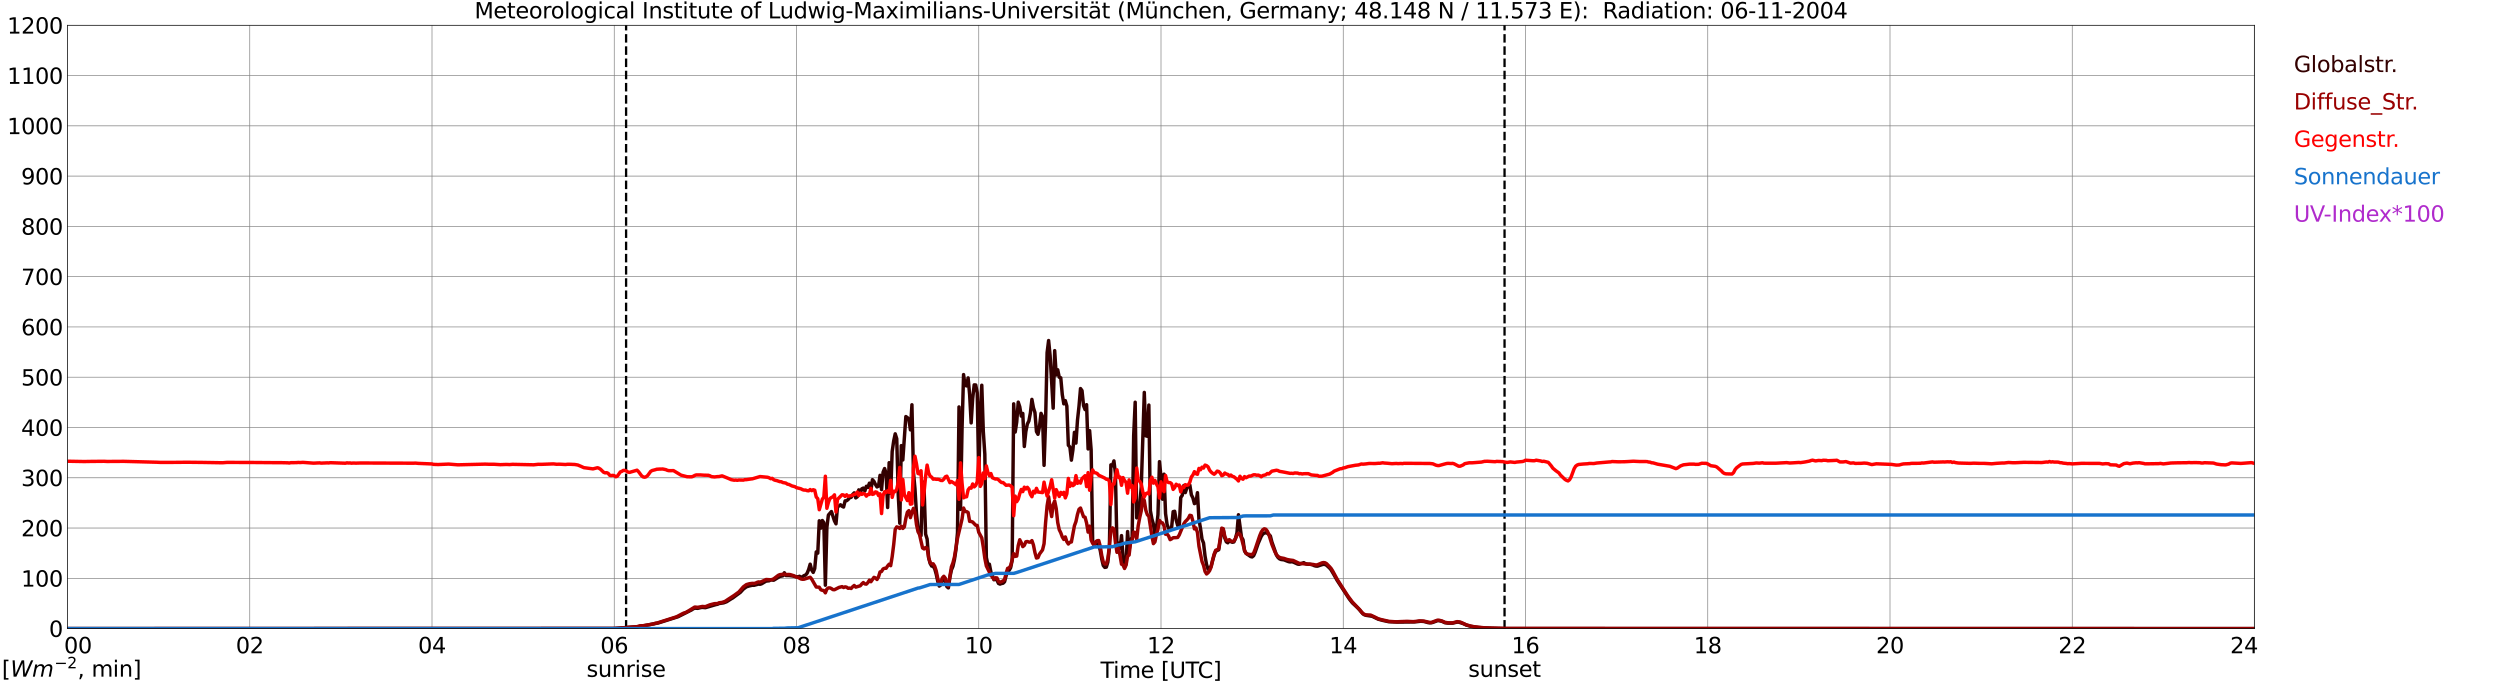 <?xml version="1.0" encoding="utf-8" standalone="no"?>
<!DOCTYPE svg PUBLIC "-//W3C//DTD SVG 1.1//EN"
  "http://www.w3.org/Graphics/SVG/1.1/DTD/svg11.dtd">
<svg xmlns:xlink="http://www.w3.org/1999/xlink" width="1085.4pt" height="296.64pt" viewBox="0 0 1085.4 296.64" xmlns="http://www.w3.org/2000/svg" version="1.1">
 <defs>
  <style type="text/css">*{stroke-linejoin: round; stroke-linecap: butt}</style>
 </defs>
 <g id="figure_1">
  <g id="patch_1">
   <path d="M 0 296.64 
L 1085.4 296.64 
L 1085.4 0 
L 0 0 
z
" style="fill: #ffffff"/>
  </g>
  <g id="axes_1">
   <g id="patch_2">
    <path d="M 29.306 272.909 
L 978.814 272.909 
L 978.814 10.976 
L 29.306 10.976 
z
" style="fill: #ffffff"/>
   </g>
   <g id="patch_3">
    <path d="M 978.814 272.909 
L 978.814 272.909 
L 978.814 10.976 
L 978.814 10.976 
z
" clip-path="url(#pc9989d6bd4)" style="fill: #d3d3d3; opacity: 0.25; stroke: #d3d3d3; stroke-linejoin: miter"/>
   </g>
   <g id="matplotlib.axis_1">
    <g id="xtick_1">
     <g id="line2d_1">
      <path d="M 29.306 272.909 
L 29.306 10.976 
" clip-path="url(#pc9989d6bd4)" style="fill: none; stroke: #808080; stroke-width: 0.3; stroke-linecap: square"/>
     </g>
     <g id="line2d_2"/>
     <g id="text_1">
      <!--    00 -->
      <g transform="translate(18.733 283.627) scale(0.095 -0.095)">
       <defs>
        <path id="DejaVuSans-20" transform="scale(0.016)"/>
        <path id="DejaVuSans-30" d="M 2034 4250 
Q 1547 4250 1301 3770 
Q 1056 3291 1056 2328 
Q 1056 1369 1301 889 
Q 1547 409 2034 409 
Q 2525 409 2770 889 
Q 3016 1369 3016 2328 
Q 3016 3291 2770 3770 
Q 2525 4250 2034 4250 
z
M 2034 4750 
Q 2819 4750 3233 4129 
Q 3647 3509 3647 2328 
Q 3647 1150 3233 529 
Q 2819 -91 2034 -91 
Q 1250 -91 836 529 
Q 422 1150 422 2328 
Q 422 3509 836 4129 
Q 1250 4750 2034 4750 
z
" transform="scale(0.016)"/>
       </defs>
       <use xlink:href="#DejaVuSans-20"/>
       <use xlink:href="#DejaVuSans-20" transform="translate(31.787 0)"/>
       <use xlink:href="#DejaVuSans-20" transform="translate(63.574 0)"/>
       <use xlink:href="#DejaVuSans-30" transform="translate(95.361 0)"/>
       <use xlink:href="#DejaVuSans-30" transform="translate(158.984 0)"/>
      </g>
     </g>
    </g>
    <g id="xtick_2">
     <g id="line2d_3">
      <path d="M 108.431 272.909 
L 108.431 10.976 
" clip-path="url(#pc9989d6bd4)" style="fill: none; stroke: #808080; stroke-width: 0.3; stroke-linecap: square"/>
     </g>
     <g id="line2d_4"/>
     <g id="text_2">
      <!-- 02 -->
      <g transform="translate(102.387 283.627) scale(0.095 -0.095)">
       <defs>
        <path id="DejaVuSans-32" d="M 1228 531 
L 3431 531 
L 3431 0 
L 469 0 
L 469 531 
Q 828 903 1448 1529 
Q 2069 2156 2228 2338 
Q 2531 2678 2651 2914 
Q 2772 3150 2772 3378 
Q 2772 3750 2511 3984 
Q 2250 4219 1831 4219 
Q 1534 4219 1204 4116 
Q 875 4013 500 3803 
L 500 4441 
Q 881 4594 1212 4672 
Q 1544 4750 1819 4750 
Q 2544 4750 2975 4387 
Q 3406 4025 3406 3419 
Q 3406 3131 3298 2873 
Q 3191 2616 2906 2266 
Q 2828 2175 2409 1742 
Q 1991 1309 1228 531 
z
" transform="scale(0.016)"/>
       </defs>
       <use xlink:href="#DejaVuSans-30"/>
       <use xlink:href="#DejaVuSans-32" transform="translate(63.623 0)"/>
      </g>
     </g>
    </g>
    <g id="xtick_3">
     <g id="line2d_5">
      <path d="M 187.557 272.909 
L 187.557 10.976 
" clip-path="url(#pc9989d6bd4)" style="fill: none; stroke: #808080; stroke-width: 0.3; stroke-linecap: square"/>
     </g>
     <g id="line2d_6"/>
     <g id="text_3">
      <!-- 04 -->
      <g transform="translate(181.513 283.627) scale(0.095 -0.095)">
       <defs>
        <path id="DejaVuSans-34" d="M 2419 4116 
L 825 1625 
L 2419 1625 
L 2419 4116 
z
M 2253 4666 
L 3047 4666 
L 3047 1625 
L 3713 1625 
L 3713 1100 
L 3047 1100 
L 3047 0 
L 2419 0 
L 2419 1100 
L 313 1100 
L 313 1709 
L 2253 4666 
z
" transform="scale(0.016)"/>
       </defs>
       <use xlink:href="#DejaVuSans-30"/>
       <use xlink:href="#DejaVuSans-34" transform="translate(63.623 0)"/>
      </g>
     </g>
    </g>
    <g id="xtick_4">
     <g id="line2d_7">
      <path d="M 266.683 272.909 
L 266.683 10.976 
" clip-path="url(#pc9989d6bd4)" style="fill: none; stroke: #808080; stroke-width: 0.3; stroke-linecap: square"/>
     </g>
     <g id="line2d_8"/>
     <g id="text_4">
      <!-- 06 -->
      <g transform="translate(260.638 283.627) scale(0.095 -0.095)">
       <defs>
        <path id="DejaVuSans-36" d="M 2113 2584 
Q 1688 2584 1439 2293 
Q 1191 2003 1191 1497 
Q 1191 994 1439 701 
Q 1688 409 2113 409 
Q 2538 409 2786 701 
Q 3034 994 3034 1497 
Q 3034 2003 2786 2293 
Q 2538 2584 2113 2584 
z
M 3366 4563 
L 3366 3988 
Q 3128 4100 2886 4159 
Q 2644 4219 2406 4219 
Q 1781 4219 1451 3797 
Q 1122 3375 1075 2522 
Q 1259 2794 1537 2939 
Q 1816 3084 2150 3084 
Q 2853 3084 3261 2657 
Q 3669 2231 3669 1497 
Q 3669 778 3244 343 
Q 2819 -91 2113 -91 
Q 1303 -91 875 529 
Q 447 1150 447 2328 
Q 447 3434 972 4092 
Q 1497 4750 2381 4750 
Q 2619 4750 2861 4703 
Q 3103 4656 3366 4563 
z
" transform="scale(0.016)"/>
       </defs>
       <use xlink:href="#DejaVuSans-30"/>
       <use xlink:href="#DejaVuSans-36" transform="translate(63.623 0)"/>
      </g>
     </g>
    </g>
    <g id="xtick_5">
     <g id="line2d_9">
      <path d="M 345.808 272.909 
L 345.808 10.976 
" clip-path="url(#pc9989d6bd4)" style="fill: none; stroke: #808080; stroke-width: 0.3; stroke-linecap: square"/>
     </g>
     <g id="line2d_10"/>
     <g id="text_5">
      <!-- 08 -->
      <g transform="translate(339.764 283.627) scale(0.095 -0.095)">
       <defs>
        <path id="DejaVuSans-38" d="M 2034 2216 
Q 1584 2216 1326 1975 
Q 1069 1734 1069 1313 
Q 1069 891 1326 650 
Q 1584 409 2034 409 
Q 2484 409 2743 651 
Q 3003 894 3003 1313 
Q 3003 1734 2745 1975 
Q 2488 2216 2034 2216 
z
M 1403 2484 
Q 997 2584 770 2862 
Q 544 3141 544 3541 
Q 544 4100 942 4425 
Q 1341 4750 2034 4750 
Q 2731 4750 3128 4425 
Q 3525 4100 3525 3541 
Q 3525 3141 3298 2862 
Q 3072 2584 2669 2484 
Q 3125 2378 3379 2068 
Q 3634 1759 3634 1313 
Q 3634 634 3220 271 
Q 2806 -91 2034 -91 
Q 1263 -91 848 271 
Q 434 634 434 1313 
Q 434 1759 690 2068 
Q 947 2378 1403 2484 
z
M 1172 3481 
Q 1172 3119 1398 2916 
Q 1625 2713 2034 2713 
Q 2441 2713 2670 2916 
Q 2900 3119 2900 3481 
Q 2900 3844 2670 4047 
Q 2441 4250 2034 4250 
Q 1625 4250 1398 4047 
Q 1172 3844 1172 3481 
z
" transform="scale(0.016)"/>
       </defs>
       <use xlink:href="#DejaVuSans-30"/>
       <use xlink:href="#DejaVuSans-38" transform="translate(63.623 0)"/>
      </g>
     </g>
    </g>
    <g id="xtick_6">
     <g id="line2d_11">
      <path d="M 424.934 272.909 
L 424.934 10.976 
" clip-path="url(#pc9989d6bd4)" style="fill: none; stroke: #808080; stroke-width: 0.3; stroke-linecap: square"/>
     </g>
     <g id="line2d_12"/>
     <g id="text_6">
      <!-- 10 -->
      <g transform="translate(418.89 283.627) scale(0.095 -0.095)">
       <defs>
        <path id="DejaVuSans-31" d="M 794 531 
L 1825 531 
L 1825 4091 
L 703 3866 
L 703 4441 
L 1819 4666 
L 2450 4666 
L 2450 531 
L 3481 531 
L 3481 0 
L 794 0 
L 794 531 
z
" transform="scale(0.016)"/>
       </defs>
       <use xlink:href="#DejaVuSans-31"/>
       <use xlink:href="#DejaVuSans-30" transform="translate(63.623 0)"/>
      </g>
     </g>
    </g>
    <g id="xtick_7">
     <g id="line2d_13">
      <path d="M 504.06 272.909 
L 504.06 10.976 
" clip-path="url(#pc9989d6bd4)" style="fill: none; stroke: #808080; stroke-width: 0.3; stroke-linecap: square"/>
     </g>
     <g id="line2d_14"/>
     <g id="text_7">
      <!-- 12 -->
      <g transform="translate(498.015 283.627) scale(0.095 -0.095)">
       <use xlink:href="#DejaVuSans-31"/>
       <use xlink:href="#DejaVuSans-32" transform="translate(63.623 0)"/>
      </g>
     </g>
    </g>
    <g id="xtick_8">
     <g id="line2d_15">
      <path d="M 583.185 272.909 
L 583.185 10.976 
" clip-path="url(#pc9989d6bd4)" style="fill: none; stroke: #808080; stroke-width: 0.3; stroke-linecap: square"/>
     </g>
     <g id="line2d_16"/>
     <g id="text_8">
      <!-- 14 -->
      <g transform="translate(577.141 283.627) scale(0.095 -0.095)">
       <use xlink:href="#DejaVuSans-31"/>
       <use xlink:href="#DejaVuSans-34" transform="translate(63.623 0)"/>
      </g>
     </g>
    </g>
    <g id="xtick_9">
     <g id="line2d_17">
      <path d="M 662.311 272.909 
L 662.311 10.976 
" clip-path="url(#pc9989d6bd4)" style="fill: none; stroke: #808080; stroke-width: 0.3; stroke-linecap: square"/>
     </g>
     <g id="line2d_18"/>
     <g id="text_9">
      <!-- 16 -->
      <g transform="translate(656.267 283.627) scale(0.095 -0.095)">
       <use xlink:href="#DejaVuSans-31"/>
       <use xlink:href="#DejaVuSans-36" transform="translate(63.623 0)"/>
      </g>
     </g>
    </g>
    <g id="xtick_10">
     <g id="line2d_19">
      <path d="M 741.437 272.909 
L 741.437 10.976 
" clip-path="url(#pc9989d6bd4)" style="fill: none; stroke: #808080; stroke-width: 0.3; stroke-linecap: square"/>
     </g>
     <g id="line2d_20"/>
     <g id="text_10">
      <!-- 18 -->
      <g transform="translate(735.392 283.627) scale(0.095 -0.095)">
       <use xlink:href="#DejaVuSans-31"/>
       <use xlink:href="#DejaVuSans-38" transform="translate(63.623 0)"/>
      </g>
     </g>
    </g>
    <g id="xtick_11">
     <g id="line2d_21">
      <path d="M 820.562 272.909 
L 820.562 10.976 
" clip-path="url(#pc9989d6bd4)" style="fill: none; stroke: #808080; stroke-width: 0.3; stroke-linecap: square"/>
     </g>
     <g id="line2d_22"/>
     <g id="text_11">
      <!-- 20 -->
      <g transform="translate(814.518 283.627) scale(0.095 -0.095)">
       <use xlink:href="#DejaVuSans-32"/>
       <use xlink:href="#DejaVuSans-30" transform="translate(63.623 0)"/>
      </g>
     </g>
    </g>
    <g id="xtick_12">
     <g id="line2d_23">
      <path d="M 899.688 272.909 
L 899.688 10.976 
" clip-path="url(#pc9989d6bd4)" style="fill: none; stroke: #808080; stroke-width: 0.3; stroke-linecap: square"/>
     </g>
     <g id="line2d_24"/>
     <g id="text_12">
      <!-- 22 -->
      <g transform="translate(893.644 283.627) scale(0.095 -0.095)">
       <use xlink:href="#DejaVuSans-32"/>
       <use xlink:href="#DejaVuSans-32" transform="translate(63.623 0)"/>
      </g>
     </g>
    </g>
    <g id="xtick_13">
     <g id="line2d_25">
      <path d="M 978.814 272.909 
L 978.814 10.976 
" clip-path="url(#pc9989d6bd4)" style="fill: none; stroke: #808080; stroke-width: 0.3; stroke-linecap: square"/>
     </g>
     <g id="line2d_26"/>
     <g id="text_13">
      <!-- 24    -->
      <g transform="translate(968.241 283.627) scale(0.095 -0.095)">
       <use xlink:href="#DejaVuSans-32"/>
       <use xlink:href="#DejaVuSans-34" transform="translate(63.623 0)"/>
       <use xlink:href="#DejaVuSans-20" transform="translate(127.246 0)"/>
       <use xlink:href="#DejaVuSans-20" transform="translate(159.033 0)"/>
       <use xlink:href="#DejaVuSans-20" transform="translate(190.82 0)"/>
      </g>
     </g>
    </g>
    <g id="text_14">
     <!-- Time [UTC] -->
     <g transform="translate(477.806 294.322) scale(0.095 -0.095)">
      <defs>
       <path id="DejaVuSans-54" d="M -19 4666 
L 3928 4666 
L 3928 4134 
L 2272 4134 
L 2272 0 
L 1638 0 
L 1638 4134 
L -19 4134 
L -19 4666 
z
" transform="scale(0.016)"/>
       <path id="DejaVuSans-69" d="M 603 3500 
L 1178 3500 
L 1178 0 
L 603 0 
L 603 3500 
z
M 603 4863 
L 1178 4863 
L 1178 4134 
L 603 4134 
L 603 4863 
z
" transform="scale(0.016)"/>
       <path id="DejaVuSans-6d" d="M 3328 2828 
Q 3544 3216 3844 3400 
Q 4144 3584 4550 3584 
Q 5097 3584 5394 3201 
Q 5691 2819 5691 2113 
L 5691 0 
L 5113 0 
L 5113 2094 
Q 5113 2597 4934 2840 
Q 4756 3084 4391 3084 
Q 3944 3084 3684 2787 
Q 3425 2491 3425 1978 
L 3425 0 
L 2847 0 
L 2847 2094 
Q 2847 2600 2669 2842 
Q 2491 3084 2119 3084 
Q 1678 3084 1418 2786 
Q 1159 2488 1159 1978 
L 1159 0 
L 581 0 
L 581 3500 
L 1159 3500 
L 1159 2956 
Q 1356 3278 1631 3431 
Q 1906 3584 2284 3584 
Q 2666 3584 2933 3390 
Q 3200 3197 3328 2828 
z
" transform="scale(0.016)"/>
       <path id="DejaVuSans-65" d="M 3597 1894 
L 3597 1613 
L 953 1613 
Q 991 1019 1311 708 
Q 1631 397 2203 397 
Q 2534 397 2845 478 
Q 3156 559 3463 722 
L 3463 178 
Q 3153 47 2828 -22 
Q 2503 -91 2169 -91 
Q 1331 -91 842 396 
Q 353 884 353 1716 
Q 353 2575 817 3079 
Q 1281 3584 2069 3584 
Q 2775 3584 3186 3129 
Q 3597 2675 3597 1894 
z
M 3022 2063 
Q 3016 2534 2758 2815 
Q 2500 3097 2075 3097 
Q 1594 3097 1305 2825 
Q 1016 2553 972 2059 
L 3022 2063 
z
" transform="scale(0.016)"/>
       <path id="DejaVuSans-5b" d="M 550 4863 
L 1875 4863 
L 1875 4416 
L 1125 4416 
L 1125 -397 
L 1875 -397 
L 1875 -844 
L 550 -844 
L 550 4863 
z
" transform="scale(0.016)"/>
       <path id="DejaVuSans-55" d="M 556 4666 
L 1191 4666 
L 1191 1831 
Q 1191 1081 1462 751 
Q 1734 422 2344 422 
Q 2950 422 3222 751 
Q 3494 1081 3494 1831 
L 3494 4666 
L 4128 4666 
L 4128 1753 
Q 4128 841 3676 375 
Q 3225 -91 2344 -91 
Q 1459 -91 1007 375 
Q 556 841 556 1753 
L 556 4666 
z
" transform="scale(0.016)"/>
       <path id="DejaVuSans-43" d="M 4122 4306 
L 4122 3641 
Q 3803 3938 3442 4084 
Q 3081 4231 2675 4231 
Q 1875 4231 1450 3742 
Q 1025 3253 1025 2328 
Q 1025 1406 1450 917 
Q 1875 428 2675 428 
Q 3081 428 3442 575 
Q 3803 722 4122 1019 
L 4122 359 
Q 3791 134 3420 21 
Q 3050 -91 2638 -91 
Q 1578 -91 968 557 
Q 359 1206 359 2328 
Q 359 3453 968 4101 
Q 1578 4750 2638 4750 
Q 3056 4750 3426 4639 
Q 3797 4528 4122 4306 
z
" transform="scale(0.016)"/>
       <path id="DejaVuSans-5d" d="M 1947 4863 
L 1947 -844 
L 622 -844 
L 622 -397 
L 1369 -397 
L 1369 4416 
L 622 4416 
L 622 4863 
L 1947 4863 
z
" transform="scale(0.016)"/>
      </defs>
      <use xlink:href="#DejaVuSans-54"/>
      <use xlink:href="#DejaVuSans-69" transform="translate(57.959 0)"/>
      <use xlink:href="#DejaVuSans-6d" transform="translate(85.742 0)"/>
      <use xlink:href="#DejaVuSans-65" transform="translate(183.154 0)"/>
      <use xlink:href="#DejaVuSans-20" transform="translate(244.678 0)"/>
      <use xlink:href="#DejaVuSans-5b" transform="translate(276.465 0)"/>
      <use xlink:href="#DejaVuSans-55" transform="translate(315.479 0)"/>
      <use xlink:href="#DejaVuSans-54" transform="translate(388.672 0)"/>
      <use xlink:href="#DejaVuSans-43" transform="translate(443.881 0)"/>
      <use xlink:href="#DejaVuSans-5d" transform="translate(513.705 0)"/>
     </g>
    </g>
   </g>
   <g id="matplotlib.axis_2">
    <g id="ytick_1">
     <g id="line2d_27">
      <path d="M 29.306 272.909 
L 978.814 272.909 
" clip-path="url(#pc9989d6bd4)" style="fill: none; stroke: #808080; stroke-width: 0.3; stroke-linecap: square"/>
     </g>
     <g id="line2d_28"/>
     <g id="text_15">
      <!-- 0 -->
      <g transform="translate(21.261 276.518) scale(0.095 -0.095)">
       <use xlink:href="#DejaVuSans-30"/>
      </g>
     </g>
    </g>
    <g id="ytick_2">
     <g id="line2d_29">
      <path d="M 29.306 251.081 
L 978.814 251.081 
" clip-path="url(#pc9989d6bd4)" style="fill: none; stroke: #808080; stroke-width: 0.3; stroke-linecap: square"/>
     </g>
     <g id="line2d_30"/>
     <g id="text_16">
      <!-- 100 -->
      <g transform="translate(9.173 254.69) scale(0.095 -0.095)">
       <use xlink:href="#DejaVuSans-31"/>
       <use xlink:href="#DejaVuSans-30" transform="translate(63.623 0)"/>
       <use xlink:href="#DejaVuSans-30" transform="translate(127.246 0)"/>
      </g>
     </g>
    </g>
    <g id="ytick_3">
     <g id="line2d_31">
      <path d="M 29.306 229.253 
L 978.814 229.253 
" clip-path="url(#pc9989d6bd4)" style="fill: none; stroke: #808080; stroke-width: 0.3; stroke-linecap: square"/>
     </g>
     <g id="line2d_32"/>
     <g id="text_17">
      <!-- 200 -->
      <g transform="translate(9.173 232.863) scale(0.095 -0.095)">
       <use xlink:href="#DejaVuSans-32"/>
       <use xlink:href="#DejaVuSans-30" transform="translate(63.623 0)"/>
       <use xlink:href="#DejaVuSans-30" transform="translate(127.246 0)"/>
      </g>
     </g>
    </g>
    <g id="ytick_4">
     <g id="line2d_33">
      <path d="M 29.306 207.426 
L 978.814 207.426 
" clip-path="url(#pc9989d6bd4)" style="fill: none; stroke: #808080; stroke-width: 0.3; stroke-linecap: square"/>
     </g>
     <g id="line2d_34"/>
     <g id="text_18">
      <!-- 300 -->
      <g transform="translate(9.173 211.035) scale(0.095 -0.095)">
       <defs>
        <path id="DejaVuSans-33" d="M 2597 2516 
Q 3050 2419 3304 2112 
Q 3559 1806 3559 1356 
Q 3559 666 3084 287 
Q 2609 -91 1734 -91 
Q 1441 -91 1130 -33 
Q 819 25 488 141 
L 488 750 
Q 750 597 1062 519 
Q 1375 441 1716 441 
Q 2309 441 2620 675 
Q 2931 909 2931 1356 
Q 2931 1769 2642 2001 
Q 2353 2234 1838 2234 
L 1294 2234 
L 1294 2753 
L 1863 2753 
Q 2328 2753 2575 2939 
Q 2822 3125 2822 3475 
Q 2822 3834 2567 4026 
Q 2313 4219 1838 4219 
Q 1578 4219 1281 4162 
Q 984 4106 628 3988 
L 628 4550 
Q 988 4650 1302 4700 
Q 1616 4750 1894 4750 
Q 2613 4750 3031 4423 
Q 3450 4097 3450 3541 
Q 3450 3153 3228 2886 
Q 3006 2619 2597 2516 
z
" transform="scale(0.016)"/>
       </defs>
       <use xlink:href="#DejaVuSans-33"/>
       <use xlink:href="#DejaVuSans-30" transform="translate(63.623 0)"/>
       <use xlink:href="#DejaVuSans-30" transform="translate(127.246 0)"/>
      </g>
     </g>
    </g>
    <g id="ytick_5">
     <g id="line2d_35">
      <path d="M 29.306 185.598 
L 978.814 185.598 
" clip-path="url(#pc9989d6bd4)" style="fill: none; stroke: #808080; stroke-width: 0.3; stroke-linecap: square"/>
     </g>
     <g id="line2d_36"/>
     <g id="text_19">
      <!-- 400 -->
      <g transform="translate(9.173 189.207) scale(0.095 -0.095)">
       <use xlink:href="#DejaVuSans-34"/>
       <use xlink:href="#DejaVuSans-30" transform="translate(63.623 0)"/>
       <use xlink:href="#DejaVuSans-30" transform="translate(127.246 0)"/>
      </g>
     </g>
    </g>
    <g id="ytick_6">
     <g id="line2d_37">
      <path d="M 29.306 163.77 
L 978.814 163.77 
" clip-path="url(#pc9989d6bd4)" style="fill: none; stroke: #808080; stroke-width: 0.3; stroke-linecap: square"/>
     </g>
     <g id="line2d_38"/>
     <g id="text_20">
      <!-- 500 -->
      <g transform="translate(9.173 167.379) scale(0.095 -0.095)">
       <defs>
        <path id="DejaVuSans-35" d="M 691 4666 
L 3169 4666 
L 3169 4134 
L 1269 4134 
L 1269 2991 
Q 1406 3038 1543 3061 
Q 1681 3084 1819 3084 
Q 2600 3084 3056 2656 
Q 3513 2228 3513 1497 
Q 3513 744 3044 326 
Q 2575 -91 1722 -91 
Q 1428 -91 1123 -41 
Q 819 9 494 109 
L 494 744 
Q 775 591 1075 516 
Q 1375 441 1709 441 
Q 2250 441 2565 725 
Q 2881 1009 2881 1497 
Q 2881 1984 2565 2268 
Q 2250 2553 1709 2553 
Q 1456 2553 1204 2497 
Q 953 2441 691 2322 
L 691 4666 
z
" transform="scale(0.016)"/>
       </defs>
       <use xlink:href="#DejaVuSans-35"/>
       <use xlink:href="#DejaVuSans-30" transform="translate(63.623 0)"/>
       <use xlink:href="#DejaVuSans-30" transform="translate(127.246 0)"/>
      </g>
     </g>
    </g>
    <g id="ytick_7">
     <g id="line2d_39">
      <path d="M 29.306 141.942 
L 978.814 141.942 
" clip-path="url(#pc9989d6bd4)" style="fill: none; stroke: #808080; stroke-width: 0.3; stroke-linecap: square"/>
     </g>
     <g id="line2d_40"/>
     <g id="text_21">
      <!-- 600 -->
      <g transform="translate(9.173 145.551) scale(0.095 -0.095)">
       <use xlink:href="#DejaVuSans-36"/>
       <use xlink:href="#DejaVuSans-30" transform="translate(63.623 0)"/>
       <use xlink:href="#DejaVuSans-30" transform="translate(127.246 0)"/>
      </g>
     </g>
    </g>
    <g id="ytick_8">
     <g id="line2d_41">
      <path d="M 29.306 120.114 
L 978.814 120.114 
" clip-path="url(#pc9989d6bd4)" style="fill: none; stroke: #808080; stroke-width: 0.3; stroke-linecap: square"/>
     </g>
     <g id="line2d_42"/>
     <g id="text_22">
      <!-- 700 -->
      <g transform="translate(9.173 123.724) scale(0.095 -0.095)">
       <defs>
        <path id="DejaVuSans-37" d="M 525 4666 
L 3525 4666 
L 3525 4397 
L 1831 0 
L 1172 0 
L 2766 4134 
L 525 4134 
L 525 4666 
z
" transform="scale(0.016)"/>
       </defs>
       <use xlink:href="#DejaVuSans-37"/>
       <use xlink:href="#DejaVuSans-30" transform="translate(63.623 0)"/>
       <use xlink:href="#DejaVuSans-30" transform="translate(127.246 0)"/>
      </g>
     </g>
    </g>
    <g id="ytick_9">
     <g id="line2d_43">
      <path d="M 29.306 98.287 
L 978.814 98.287 
" clip-path="url(#pc9989d6bd4)" style="fill: none; stroke: #808080; stroke-width: 0.3; stroke-linecap: square"/>
     </g>
     <g id="line2d_44"/>
     <g id="text_23">
      <!-- 800 -->
      <g transform="translate(9.173 101.896) scale(0.095 -0.095)">
       <use xlink:href="#DejaVuSans-38"/>
       <use xlink:href="#DejaVuSans-30" transform="translate(63.623 0)"/>
       <use xlink:href="#DejaVuSans-30" transform="translate(127.246 0)"/>
      </g>
     </g>
    </g>
    <g id="ytick_10">
     <g id="line2d_45">
      <path d="M 29.306 76.459 
L 978.814 76.459 
" clip-path="url(#pc9989d6bd4)" style="fill: none; stroke: #808080; stroke-width: 0.3; stroke-linecap: square"/>
     </g>
     <g id="line2d_46"/>
     <g id="text_24">
      <!-- 900 -->
      <g transform="translate(9.173 80.068) scale(0.095 -0.095)">
       <defs>
        <path id="DejaVuSans-39" d="M 703 97 
L 703 672 
Q 941 559 1184 500 
Q 1428 441 1663 441 
Q 2288 441 2617 861 
Q 2947 1281 2994 2138 
Q 2813 1869 2534 1725 
Q 2256 1581 1919 1581 
Q 1219 1581 811 2004 
Q 403 2428 403 3163 
Q 403 3881 828 4315 
Q 1253 4750 1959 4750 
Q 2769 4750 3195 4129 
Q 3622 3509 3622 2328 
Q 3622 1225 3098 567 
Q 2575 -91 1691 -91 
Q 1453 -91 1209 -44 
Q 966 3 703 97 
z
M 1959 2075 
Q 2384 2075 2632 2365 
Q 2881 2656 2881 3163 
Q 2881 3666 2632 3958 
Q 2384 4250 1959 4250 
Q 1534 4250 1286 3958 
Q 1038 3666 1038 3163 
Q 1038 2656 1286 2365 
Q 1534 2075 1959 2075 
z
" transform="scale(0.016)"/>
       </defs>
       <use xlink:href="#DejaVuSans-39"/>
       <use xlink:href="#DejaVuSans-30" transform="translate(63.623 0)"/>
       <use xlink:href="#DejaVuSans-30" transform="translate(127.246 0)"/>
      </g>
     </g>
    </g>
    <g id="ytick_11">
     <g id="line2d_47">
      <path d="M 29.306 54.631 
L 978.814 54.631 
" clip-path="url(#pc9989d6bd4)" style="fill: none; stroke: #808080; stroke-width: 0.3; stroke-linecap: square"/>
     </g>
     <g id="line2d_48"/>
     <g id="text_25">
      <!-- 1000 -->
      <g transform="translate(3.128 58.24) scale(0.095 -0.095)">
       <use xlink:href="#DejaVuSans-31"/>
       <use xlink:href="#DejaVuSans-30" transform="translate(63.623 0)"/>
       <use xlink:href="#DejaVuSans-30" transform="translate(127.246 0)"/>
       <use xlink:href="#DejaVuSans-30" transform="translate(190.869 0)"/>
      </g>
     </g>
    </g>
    <g id="ytick_12">
     <g id="line2d_49">
      <path d="M 29.306 32.803 
L 978.814 32.803 
" clip-path="url(#pc9989d6bd4)" style="fill: none; stroke: #808080; stroke-width: 0.3; stroke-linecap: square"/>
     </g>
     <g id="line2d_50"/>
     <g id="text_26">
      <!-- 1100 -->
      <g transform="translate(3.128 36.413) scale(0.095 -0.095)">
       <use xlink:href="#DejaVuSans-31"/>
       <use xlink:href="#DejaVuSans-31" transform="translate(63.623 0)"/>
       <use xlink:href="#DejaVuSans-30" transform="translate(127.246 0)"/>
       <use xlink:href="#DejaVuSans-30" transform="translate(190.869 0)"/>
      </g>
     </g>
    </g>
    <g id="ytick_13">
     <g id="line2d_51">
      <path d="M 29.306 10.976 
L 978.814 10.976 
" clip-path="url(#pc9989d6bd4)" style="fill: none; stroke: #808080; stroke-width: 0.3; stroke-linecap: square"/>
     </g>
     <g id="line2d_52"/>
     <g id="text_27">
      <!-- 1200 -->
      <g transform="translate(3.128 14.585) scale(0.095 -0.095)">
       <use xlink:href="#DejaVuSans-31"/>
       <use xlink:href="#DejaVuSans-32" transform="translate(63.623 0)"/>
       <use xlink:href="#DejaVuSans-30" transform="translate(127.246 0)"/>
       <use xlink:href="#DejaVuSans-30" transform="translate(190.869 0)"/>
      </g>
     </g>
    </g>
   </g>
   <g id="line2d_53">
    <path d="M 271.826 272.909 
L 271.826 10.976 
" clip-path="url(#pc9989d6bd4)" style="fill: none; stroke-dasharray: 3.7,1.6; stroke-dashoffset: 0; stroke: #000000"/>
   </g>
   <g id="line2d_54">
    <path d="M 653.212 272.909 
L 653.212 10.976 
" clip-path="url(#pc9989d6bd4)" style="fill: none; stroke-dasharray: 3.7,1.6; stroke-dashoffset: 0; stroke: #000000"/>
   </g>
   <g id="line2d_55">
    <path d="M 29.306 272.909 
L 266.683 272.88 
L 269.32 272.634 
L 277.233 272.06 
L 277.892 271.857 
L 279.211 271.732 
L 285.805 270.464 
L 294.377 267.76 
L 300.311 264.771 
L 300.971 264.32 
L 301.63 264.034 
L 302.949 264.117 
L 304.267 263.787 
L 304.927 263.706 
L 306.246 263.828 
L 310.861 262.477 
L 311.521 262.355 
L 312.18 262.028 
L 314.158 261.74 
L 315.477 261.248 
L 317.455 259.98 
L 318.114 259.611 
L 319.433 258.627 
L 321.411 257.195 
L 322.73 255.761 
L 324.049 254.779 
L 325.368 254.368 
L 326.686 254.082 
L 327.346 254.124 
L 329.324 253.591 
L 329.983 253.672 
L 330.643 253.467 
L 332.621 252.279 
L 333.94 252.157 
L 334.599 251.747 
L 335.918 251.913 
L 338.555 250.273 
L 339.874 249.987 
L 340.533 248.676 
L 341.193 249.863 
L 342.512 249.863 
L 343.83 250.029 
L 344.49 250.11 
L 345.149 250.315 
L 346.468 250.437 
L 347.127 250.193 
L 347.787 250.684 
L 348.446 250.356 
L 349.105 249.905 
L 349.765 249.66 
L 350.424 248.839 
L 351.083 247.244 
L 351.743 244.95 
L 352.402 247.449 
L 353.062 248.512 
L 353.721 246.833 
L 354.38 239.626 
L 355.04 240.158 
L 355.699 226.112 
L 356.359 229.306 
L 357.018 225.988 
L 357.677 226.889 
L 358.337 254.082 
L 358.996 228.978 
L 359.655 223.613 
L 360.974 222.098 
L 362.293 226.152 
L 362.952 227.422 
L 363.612 219.928 
L 364.271 219.682 
L 364.93 219.149 
L 365.59 219.804 
L 366.249 220.131 
L 366.909 217.471 
L 367.568 217.388 
L 368.227 216.857 
L 368.887 216.078 
L 369.546 215.914 
L 370.206 214.685 
L 370.865 213.989 
L 371.524 216.161 
L 372.184 215.709 
L 372.843 212.679 
L 373.502 214.072 
L 374.162 212.228 
L 374.821 211.9 
L 375.481 213.171 
L 376.14 211.123 
L 376.799 211.614 
L 377.459 209.772 
L 378.118 212.924 
L 378.777 208.257 
L 379.437 208.993 
L 380.096 210.344 
L 380.756 211.409 
L 381.415 211.04 
L 382.074 206.373 
L 382.734 212.557 
L 383.393 205.02 
L 384.053 203.424 
L 384.712 205.472 
L 385.371 220.337 
L 386.031 200.884 
L 386.69 214.153 
L 387.349 196.012 
L 388.009 191.424 
L 388.668 188.352 
L 389.328 190.483 
L 389.987 214.932 
L 390.646 227.175 
L 391.306 193.473 
L 391.965 199.696 
L 393.284 180.859 
L 393.943 181.309 
L 394.603 182.046 
L 395.262 186.632 
L 395.921 175.74 
L 396.581 204.939 
L 397.24 212.105 
L 397.899 223 
L 398.559 229.347 
L 399.218 230.657 
L 399.878 232.541 
L 400.537 209.198 
L 401.196 211.983 
L 401.856 231.886 
L 402.515 234.016 
L 403.175 242.164 
L 403.834 244.622 
L 404.493 245.768 
L 405.153 245.81 
L 405.812 246.956 
L 406.471 249.291 
L 407.131 252.362 
L 407.79 254.451 
L 408.45 253.96 
L 409.109 252.157 
L 409.768 251.461 
L 410.428 252.24 
L 411.087 254.696 
L 411.746 255.228 
L 412.406 250.642 
L 413.065 247.449 
L 413.725 245.893 
L 414.384 242.944 
L 415.043 238.602 
L 415.703 231.272 
L 416.362 176.681 
L 417.022 221.155 
L 417.681 186.183 
L 418.34 162.635 
L 419 167.262 
L 419.659 167.548 
L 420.318 164.069 
L 420.978 171.357 
L 421.637 183.603 
L 422.297 173.077 
L 422.956 167.099 
L 423.615 167.14 
L 424.275 170.58 
L 424.934 207.928 
L 425.593 179.22 
L 426.253 167.262 
L 426.912 187.289 
L 427.572 197.199 
L 428.231 242.001 
L 428.89 245.113 
L 429.55 244.95 
L 430.209 248.348 
L 431.528 251.707 
L 432.187 251.502 
L 432.847 251.871 
L 433.506 253.303 
L 434.165 253.591 
L 434.825 253.345 
L 435.484 253.222 
L 436.144 252.568 
L 436.803 249.987 
L 437.462 247.94 
L 438.122 247.652 
L 438.781 246.464 
L 439.44 243.271 
L 440.1 175.33 
L 440.759 187.575 
L 441.419 183.234 
L 442.078 174.592 
L 442.737 176.6 
L 443.397 180.654 
L 444.056 179.508 
L 444.716 193.84 
L 445.375 187.412 
L 446.034 184.094 
L 446.694 182.784 
L 447.353 179.303 
L 448.012 173.405 
L 448.672 177.009 
L 449.331 179.097 
L 449.991 187.37 
L 450.65 188.558 
L 451.309 185.159 
L 451.969 179.466 
L 452.628 180.859 
L 453.287 202.032 
L 453.947 183.029 
L 454.606 153.133 
L 455.266 147.851 
L 455.925 154.526 
L 457.244 177.214 
L 457.903 152.234 
L 458.563 162.799 
L 459.222 160.546 
L 459.881 163.781 
L 460.541 164.028 
L 461.2 171.316 
L 461.859 175.33 
L 462.519 173.937 
L 463.178 176.312 
L 463.838 193.31 
L 464.497 194.045 
L 465.156 199.779 
L 465.816 195.315 
L 466.475 187.698 
L 467.134 192.367 
L 467.794 182.496 
L 468.453 176.437 
L 469.113 168.697 
L 469.772 169.596 
L 470.431 176.109 
L 471.091 177.829 
L 471.75 175.699 
L 472.409 194.905 
L 473.069 186.96 
L 473.728 195.274 
L 474.388 234.998 
L 475.047 236.596 
L 475.706 235.981 
L 476.366 236.105 
L 477.025 236.472 
L 477.685 239.012 
L 478.344 242.78 
L 479.003 245.524 
L 479.663 246.342 
L 480.322 246.22 
L 480.981 244.048 
L 481.641 238.028 
L 482.3 201.827 
L 482.96 202.276 
L 483.619 200.107 
L 484.278 205.594 
L 484.938 237.332 
L 485.597 235.775 
L 486.256 238.152 
L 486.916 232.541 
L 487.575 241.673 
L 488.235 246.22 
L 488.894 244.827 
L 489.553 230.779 
L 490.213 238.971 
L 490.872 234.507 
L 491.532 233.237 
L 492.191 189.173 
L 492.85 174.634 
L 493.51 224.842 
L 494.169 222.958 
L 494.828 219.068 
L 495.488 211.409 
L 496.807 170.375 
L 497.466 189.212 
L 498.125 189.418 
L 498.785 175.863 
L 499.444 221.688 
L 500.103 225.292 
L 500.763 227.586 
L 501.422 232.132 
L 502.082 229.469 
L 502.741 223.491 
L 503.4 200.434 
L 504.06 207.109 
L 504.719 216.733 
L 505.379 205.88 
L 506.038 223 
L 506.697 227.708 
L 507.357 229.428 
L 508.016 230.043 
L 508.675 228.895 
L 509.335 222.14 
L 509.994 221.976 
L 510.654 225.785 
L 511.313 228.201 
L 511.972 228.773 
L 512.632 215.997 
L 513.291 215.054 
L 513.95 210.796 
L 514.61 213.867 
L 515.269 211.9 
L 515.929 210.837 
L 516.588 210.591 
L 517.247 214.849 
L 517.907 216.161 
L 518.566 218.658 
L 519.226 218.248 
L 519.885 213.908 
L 520.544 225.58 
L 521.204 229.347 
L 521.863 234.097 
L 522.522 235.736 
L 523.182 241.429 
L 523.841 245.155 
L 524.501 247.119 
L 525.16 246.711 
L 525.819 245.81 
L 527.138 240.977 
L 527.797 239.34 
L 529.116 238.685 
L 530.435 230.493 
L 531.094 230.002 
L 531.754 233.564 
L 532.413 235.245 
L 533.073 235.653 
L 533.732 234.629 
L 534.391 235.162 
L 535.051 235.448 
L 535.71 235.284 
L 536.369 233.811 
L 537.029 231.312 
L 537.688 223.491 
L 539.007 233.195 
L 539.666 234.344 
L 540.326 239.215 
L 540.985 240.239 
L 542.963 241.632 
L 543.623 241.796 
L 544.282 241.263 
L 544.941 239.748 
L 546.26 235.939 
L 547.579 232.868 
L 548.238 231.886 
L 548.898 231.436 
L 549.557 231.312 
L 550.216 231.475 
L 551.535 232.665 
L 552.195 235.284 
L 553.513 239.012 
L 554.173 240.977 
L 554.832 242.001 
L 555.491 242.616 
L 556.151 242.902 
L 557.47 243.066 
L 558.788 243.598 
L 559.448 243.843 
L 560.107 243.967 
L 560.766 243.884 
L 561.426 244.009 
L 563.404 244.908 
L 564.063 244.991 
L 566.042 244.295 
L 566.701 244.703 
L 567.36 244.908 
L 568.02 244.991 
L 568.679 244.95 
L 569.998 245.277 
L 570.657 245.604 
L 571.317 245.768 
L 571.976 245.81 
L 573.954 245.155 
L 574.613 244.991 
L 575.273 245.072 
L 575.932 245.399 
L 577.251 246.628 
L 577.91 247.407 
L 579.229 249.66 
L 580.548 251.993 
L 585.823 260.061 
L 587.142 261.74 
L 588.46 262.968 
L 589.779 264.239 
L 591.757 266.531 
L 592.417 266.941 
L 593.076 267.146 
L 595.714 267.557 
L 598.351 268.825 
L 600.329 269.357 
L 602.967 269.931 
L 606.923 270.095 
L 614.176 270.012 
L 616.814 269.726 
L 618.133 269.807 
L 620.111 270.34 
L 620.77 270.423 
L 621.429 270.381 
L 622.089 270.217 
L 624.067 269.48 
L 624.726 269.48 
L 626.045 269.768 
L 627.364 270.381 
L 628.683 270.545 
L 630.661 270.545 
L 632.639 270.095 
L 633.298 270.095 
L 635.276 270.75 
L 636.595 271.363 
L 638.573 271.937 
L 641.87 272.47 
L 647.805 272.756 
L 650.442 272.839 
L 653.08 272.909 
L 978.154 272.909 
L 978.154 272.909 
" clip-path="url(#pc9989d6bd4)" style="fill: none; stroke: #330000; stroke-width: 1.5; stroke-linecap: square"/>
   </g>
   <g id="line2d_56">
    <path d="M 29.306 272.909 
L 265.364 272.828 
L 267.342 272.787 
L 269.32 272.704 
L 269.98 272.577 
L 271.298 272.536 
L 272.617 272.367 
L 276.573 272.073 
L 277.892 271.695 
L 279.211 271.654 
L 281.849 271.235 
L 283.167 270.981 
L 283.827 270.855 
L 284.486 270.604 
L 285.145 270.521 
L 293.717 267.792 
L 296.355 266.406 
L 297.014 266.112 
L 297.674 265.944 
L 298.992 265.188 
L 301.63 263.551 
L 302.949 263.678 
L 304.927 263.3 
L 306.246 263.383 
L 308.224 262.586 
L 309.543 262.25 
L 310.202 262.082 
L 311.521 262.041 
L 312.18 261.705 
L 313.499 261.537 
L 314.818 261.076 
L 316.136 260.194 
L 318.774 258.472 
L 320.093 257.507 
L 320.752 257.047 
L 322.73 254.779 
L 324.049 253.814 
L 325.368 253.436 
L 326.686 253.268 
L 327.346 253.31 
L 328.005 253.183 
L 328.665 252.847 
L 329.324 252.637 
L 329.983 252.722 
L 330.643 252.513 
L 332.621 251.59 
L 334.599 251.714 
L 335.258 251.59 
L 335.918 251.295 
L 337.896 249.784 
L 338.555 249.49 
L 340.533 249.28 
L 341.193 249.448 
L 342.512 249.407 
L 343.171 249.49 
L 344.49 249.909 
L 345.808 250.54 
L 346.468 250.708 
L 347.787 251.378 
L 348.446 251.504 
L 349.105 251.463 
L 350.424 251.044 
L 351.743 250.623 
L 352.402 251.422 
L 354.38 254.864 
L 355.699 254.947 
L 356.359 256.038 
L 357.018 256.289 
L 357.677 256.416 
L 358.337 257.381 
L 358.996 255.743 
L 359.655 255.241 
L 360.315 255.241 
L 360.974 255.534 
L 361.634 255.997 
L 362.293 256.038 
L 364.271 255.03 
L 365.59 254.696 
L 366.249 255.073 
L 366.909 254.779 
L 367.568 254.947 
L 368.227 255.409 
L 368.887 255.324 
L 369.546 255.492 
L 370.206 254.737 
L 370.865 254.191 
L 371.524 254.905 
L 373.502 254.318 
L 374.162 253.519 
L 374.821 252.932 
L 375.481 253.519 
L 376.14 253.604 
L 376.799 252.932 
L 377.459 251.882 
L 378.118 252.554 
L 379.437 250.664 
L 380.096 250.917 
L 380.756 251.59 
L 381.415 250.455 
L 382.074 248.315 
L 382.734 248.104 
L 383.393 247.012 
L 384.053 246.72 
L 384.712 246.72 
L 385.371 245.711 
L 386.031 244.956 
L 386.69 245.587 
L 387.349 241.682 
L 388.009 236.435 
L 388.668 229.845 
L 389.328 228.753 
L 389.987 228.963 
L 390.646 229.426 
L 391.306 228.417 
L 391.965 229.426 
L 392.624 228.795 
L 393.284 225.06 
L 393.943 222.373 
L 394.603 221.701 
L 395.262 224.724 
L 395.921 222.5 
L 396.581 220.695 
L 397.24 222.5 
L 397.899 227.745 
L 398.559 230.81 
L 399.218 232.069 
L 400.537 237.904 
L 401.196 238.325 
L 401.856 237.694 
L 402.515 237.989 
L 403.175 242.06 
L 403.834 244.242 
L 404.493 244.83 
L 405.153 244.788 
L 405.812 245.838 
L 406.471 247.853 
L 407.131 251.127 
L 407.79 253.604 
L 408.45 253.015 
L 409.109 250.917 
L 409.768 250.204 
L 410.428 251.044 
L 411.087 253.687 
L 411.746 254.401 
L 413.065 246.089 
L 413.725 244.369 
L 414.384 241.809 
L 415.703 233.706 
L 417.022 228.166 
L 417.681 225.311 
L 418.34 220.568 
L 419 222.078 
L 419.659 222.122 
L 420.318 222.5 
L 420.978 226.361 
L 421.637 226.403 
L 422.297 226.654 
L 423.615 228.04 
L 424.275 228.125 
L 424.934 231.104 
L 426.253 233.538 
L 426.912 237.567 
L 427.572 242.396 
L 428.231 245.711 
L 430.209 249.741 
L 431.528 251.422 
L 432.187 250.832 
L 432.847 250.917 
L 433.506 252.386 
L 434.165 252.805 
L 435.484 252.218 
L 436.144 251.59 
L 436.803 248.944 
L 437.462 246.761 
L 438.122 246.51 
L 438.781 245.628 
L 440.1 240.381 
L 440.759 241.555 
L 441.419 241.431 
L 442.078 236.856 
L 442.737 234.337 
L 443.397 235.638 
L 444.056 237.316 
L 444.716 236.771 
L 445.375 235.219 
L 446.034 235.092 
L 446.694 235.343 
L 447.353 235.385 
L 448.012 234.715 
L 448.672 236.603 
L 449.331 239.918 
L 449.991 242.269 
L 450.65 242.101 
L 451.309 240.549 
L 452.628 238.744 
L 453.287 236.057 
L 453.947 226.948 
L 454.606 219.645 
L 455.266 215.657 
L 455.925 220.609 
L 456.584 224.261 
L 457.244 219.14 
L 457.903 217.503 
L 458.563 220.778 
L 459.222 226.865 
L 459.881 229.971 
L 460.541 231.314 
L 461.2 233.119 
L 461.859 234.21 
L 462.519 233.119 
L 463.178 235.175 
L 463.838 236.184 
L 464.497 235.428 
L 465.156 235.302 
L 466.475 228.249 
L 467.134 226.444 
L 467.794 223.338 
L 468.453 221.114 
L 469.113 220.568 
L 470.431 224.346 
L 471.091 224.556 
L 471.75 227.075 
L 472.409 231.019 
L 473.069 228.417 
L 473.728 234.461 
L 474.388 235.889 
L 475.047 236.688 
L 475.706 235.175 
L 476.366 234.756 
L 477.025 234.673 
L 477.685 237.19 
L 478.344 241.221 
L 479.003 244.033 
L 479.663 244.873 
L 480.322 244.83 
L 480.981 242.647 
L 481.641 237.19 
L 482.3 230.391 
L 482.96 229.173 
L 483.619 229.677 
L 484.278 235.596 
L 484.938 239.794 
L 485.597 238.113 
L 486.256 241.053 
L 486.916 244.956 
L 487.575 245.292 
L 488.235 246.803 
L 488.894 245.334 
L 489.553 241.472 
L 490.213 240.968 
L 490.872 235.343 
L 491.532 234.505 
L 492.191 231.019 
L 492.85 231.187 
L 493.51 234.127 
L 494.169 228.208 
L 494.828 224.683 
L 495.488 221.786 
L 496.147 215.993 
L 496.807 217.294 
L 497.466 221.533 
L 498.125 223.465 
L 498.785 224.137 
L 500.103 232.741 
L 500.763 236.016 
L 501.422 235.26 
L 502.082 232.028 
L 502.741 229.762 
L 503.4 225.942 
L 504.06 226.865 
L 504.719 227.033 
L 505.379 228.334 
L 506.038 231.945 
L 506.697 231.818 
L 507.357 232.7 
L 508.016 234.293 
L 508.675 233.959 
L 509.335 233.455 
L 510.654 233.414 
L 511.313 233.329 
L 511.972 232.279 
L 513.95 227.452 
L 514.61 226.444 
L 515.269 225.815 
L 515.929 225.017 
L 516.588 223.716 
L 517.247 223.884 
L 517.907 226.276 
L 518.566 229.635 
L 519.226 229.216 
L 519.885 231.187 
L 520.544 237.19 
L 521.863 243.782 
L 522.522 245.46 
L 523.182 248.104 
L 523.841 249.195 
L 524.501 248.649 
L 525.16 247.77 
L 525.819 246.216 
L 526.479 243.11 
L 527.138 240.549 
L 527.797 238.912 
L 528.457 238.617 
L 529.116 238.198 
L 530.435 229.299 
L 531.094 229.55 
L 531.754 232.909 
L 532.413 234.42 
L 533.073 234.715 
L 533.732 234.293 
L 534.391 234.883 
L 535.051 235.051 
L 535.71 234.883 
L 536.369 233.874 
L 537.029 232.279 
L 537.688 231.565 
L 538.348 231.986 
L 539.007 233.706 
L 540.326 238.871 
L 540.985 240.254 
L 541.644 240.591 
L 542.963 240.759 
L 543.623 240.759 
L 544.282 240.13 
L 544.941 238.449 
L 546.919 232.573 
L 547.579 231.019 
L 548.238 230.013 
L 548.898 229.594 
L 549.557 229.762 
L 550.216 230.6 
L 550.876 232.028 
L 552.195 236.31 
L 553.513 239.584 
L 554.173 240.759 
L 554.832 241.514 
L 555.491 241.977 
L 556.151 242.186 
L 557.47 242.437 
L 558.788 242.9 
L 560.107 243.151 
L 561.426 243.319 
L 564.063 244.579 
L 566.701 244.83 
L 569.998 245.041 
L 571.317 245.292 
L 571.976 245.207 
L 573.954 244.369 
L 574.613 244.242 
L 575.273 244.328 
L 575.932 244.705 
L 577.251 246.048 
L 577.91 246.803 
L 578.57 247.853 
L 580.548 251.504 
L 583.185 255.661 
L 585.164 258.725 
L 587.142 261.368 
L 590.439 264.811 
L 591.098 265.693 
L 591.757 266.365 
L 592.417 266.742 
L 593.076 266.952 
L 595.054 267.035 
L 597.032 267.96 
L 598.351 268.631 
L 599.67 269.008 
L 602.307 269.598 
L 602.967 269.763 
L 606.264 269.975 
L 607.582 269.89 
L 610.879 269.763 
L 613.517 269.89 
L 614.836 269.763 
L 616.154 269.554 
L 618.133 269.639 
L 620.77 270.226 
L 621.429 270.226 
L 624.067 269.261 
L 624.726 269.261 
L 626.045 269.598 
L 627.364 270.185 
L 628.683 270.394 
L 630.661 270.436 
L 632.639 269.89 
L 633.958 270.058 
L 635.276 270.645 
L 636.595 271.276 
L 638.573 271.822 
L 639.892 272.073 
L 644.508 272.577 
L 647.145 272.66 
L 651.102 272.745 
L 653.739 272.828 
L 655.058 272.828 
L 978.154 272.909 
L 978.154 272.909 
" clip-path="url(#pc9989d6bd4)" style="fill: none; stroke: #990000; stroke-width: 1.5; stroke-linecap: square"/>
   </g>
   <g id="line2d_57">
    <path d="M 29.306 200.246 
L 36.559 200.382 
L 39.197 200.334 
L 45.131 200.275 
L 46.45 200.347 
L 51.065 200.318 
L 53.703 200.297 
L 68.209 200.687 
L 69.528 200.753 
L 74.144 200.748 
L 76.122 200.742 
L 80.737 200.696 
L 82.716 200.709 
L 87.991 200.766 
L 96.563 200.914 
L 98.541 200.757 
L 109.75 200.792 
L 120.3 200.877 
L 121.619 200.864 
L 124.916 200.934 
L 125.575 201.017 
L 126.235 200.879 
L 128.872 200.849 
L 129.532 200.764 
L 130.191 200.829 
L 131.51 200.742 
L 136.125 201.082 
L 138.104 200.984 
L 138.763 200.962 
L 139.422 201.069 
L 142.06 200.956 
L 142.719 200.993 
L 143.379 200.882 
L 149.972 201.113 
L 150.632 200.947 
L 151.291 201.032 
L 151.951 200.989 
L 152.61 201.104 
L 153.269 201.03 
L 154.588 201.076 
L 156.566 201.013 
L 179.645 201.104 
L 180.304 201.056 
L 181.623 201.181 
L 187.557 201.427 
L 188.217 201.615 
L 190.195 201.683 
L 194.81 201.488 
L 197.448 201.698 
L 198.767 201.809 
L 210.635 201.504 
L 212.614 201.576 
L 214.592 201.573 
L 217.229 201.737 
L 219.867 201.639 
L 221.186 201.707 
L 222.504 201.593 
L 231.736 201.798 
L 233.714 201.576 
L 235.033 201.6 
L 237.67 201.501 
L 239.648 201.425 
L 240.308 201.403 
L 241.626 201.563 
L 242.945 201.532 
L 245.583 201.674 
L 246.242 201.578 
L 247.561 201.576 
L 249.539 201.663 
L 250.858 201.888 
L 252.176 202.442 
L 253.495 203.043 
L 257.451 203.569 
L 259.43 203.064 
L 260.089 203.32 
L 260.748 203.754 
L 262.067 205.04 
L 262.726 205.302 
L 263.386 205.214 
L 264.045 205.52 
L 264.705 206.347 
L 265.364 206.483 
L 266.023 206.373 
L 266.683 206.522 
L 267.342 206.98 
L 268.002 206.766 
L 269.32 204.893 
L 269.98 204.647 
L 270.639 204.202 
L 271.298 204.243 
L 271.958 204.485 
L 272.617 204.946 
L 273.277 205.101 
L 276.573 204.14 
L 277.233 204.795 
L 278.552 206.561 
L 279.211 207.05 
L 279.87 207.196 
L 280.53 206.989 
L 281.189 206.441 
L 282.508 204.649 
L 283.167 204.274 
L 284.486 203.929 
L 285.145 203.721 
L 286.464 203.647 
L 287.783 203.627 
L 289.102 203.905 
L 289.761 204.206 
L 290.42 204.352 
L 292.399 204.319 
L 293.717 205.112 
L 295.696 206.301 
L 298.333 206.98 
L 300.311 207.017 
L 300.971 206.784 
L 301.63 206.415 
L 302.289 206.188 
L 304.267 206.205 
L 305.586 206.301 
L 307.564 206.347 
L 308.224 206.576 
L 308.883 206.934 
L 310.202 207.068 
L 311.521 206.919 
L 312.18 206.902 
L 313.499 206.596 
L 316.136 207.67 
L 317.455 208.246 
L 318.774 208.491 
L 319.433 208.41 
L 320.093 208.537 
L 320.752 208.401 
L 322.73 208.449 
L 323.39 208.242 
L 324.049 208.24 
L 326.027 207.952 
L 326.686 207.875 
L 329.983 206.899 
L 333.28 207.216 
L 333.94 207.445 
L 334.599 207.832 
L 335.258 207.69 
L 335.918 208.272 
L 336.577 208.526 
L 337.236 208.652 
L 338.555 209.111 
L 339.215 209.15 
L 339.874 209.501 
L 341.193 209.737 
L 341.852 210.198 
L 342.512 210.318 
L 343.83 210.97 
L 345.149 211.309 
L 345.808 211.739 
L 347.127 212.051 
L 347.787 212.234 
L 348.446 212.603 
L 349.105 212.786 
L 349.765 212.771 
L 350.424 213.022 
L 351.083 213.088 
L 351.743 212.544 
L 352.402 213.024 
L 353.062 212.625 
L 353.721 212.839 
L 354.38 215.775 
L 355.04 216.495 
L 355.699 221.297 
L 357.018 216.715 
L 357.677 215.829 
L 358.337 206.771 
L 358.996 220.675 
L 359.655 218.136 
L 360.315 216.449 
L 360.974 215.989 
L 361.634 215.668 
L 362.293 214.845 
L 362.952 222.281 
L 363.612 216.798 
L 365.59 214.805 
L 366.249 214.897 
L 366.909 215.53 
L 367.568 214.821 
L 368.227 215.508 
L 368.887 215.294 
L 370.206 215.015 
L 370.865 214.657 
L 371.524 214.476 
L 372.184 213.649 
L 372.843 215.139 
L 373.502 214.094 
L 374.162 214.644 
L 374.821 214.258 
L 375.481 214.493 
L 376.14 215.399 
L 376.799 214.672 
L 377.459 214.661 
L 378.118 212.014 
L 378.777 214.644 
L 379.437 214.441 
L 380.096 213.563 
L 380.756 213.747 
L 381.415 215.139 
L 382.074 214.378 
L 382.734 222.954 
L 383.393 215.118 
L 384.053 213.494 
L 384.712 213.863 
L 385.371 213.081 
L 386.031 213.736 
L 386.69 208.539 
L 387.349 215.938 
L 388.009 213.282 
L 388.668 213.452 
L 389.328 212.431 
L 389.987 209.357 
L 390.646 202.909 
L 391.306 217.067 
L 391.965 208.155 
L 392.624 214.76 
L 393.943 217.32 
L 394.603 213.893 
L 395.262 218.896 
L 395.921 218.743 
L 396.581 203.215 
L 397.24 198.088 
L 397.899 201.399 
L 398.559 205.566 
L 399.218 205.773 
L 399.878 204.396 
L 400.537 219.237 
L 401.196 213.688 
L 401.856 206.891 
L 402.515 201.94 
L 403.175 205.291 
L 403.834 206.723 
L 404.493 207.161 
L 405.153 208.037 
L 405.812 207.949 
L 406.471 208.1 
L 407.131 208.085 
L 407.79 208.205 
L 408.45 208.593 
L 409.109 208.624 
L 409.768 208.052 
L 410.428 206.987 
L 411.087 206.74 
L 412.406 209.547 
L 413.065 209.056 
L 414.384 209.886 
L 415.043 210.444 
L 415.703 208.652 
L 416.362 216.77 
L 417.022 200.949 
L 417.681 209.746 
L 418.34 216.141 
L 419 215.748 
L 419.659 215.674 
L 420.318 212.677 
L 420.978 211.798 
L 421.637 211.946 
L 422.297 210.126 
L 422.956 211.376 
L 423.615 210.77 
L 424.275 209.071 
L 424.934 198.666 
L 425.593 211.167 
L 426.253 209.962 
L 426.912 205.33 
L 427.572 207.775 
L 428.231 202.285 
L 428.89 205.068 
L 429.55 206.552 
L 430.209 205.596 
L 430.869 207.432 
L 432.187 207.997 
L 432.847 207.908 
L 433.506 208.283 
L 434.165 208.973 
L 434.825 209.501 
L 435.484 209.495 
L 436.803 210.689 
L 438.122 210.567 
L 438.781 210.929 
L 439.44 211.499 
L 440.1 223.899 
L 440.759 215.384 
L 441.419 217.796 
L 442.078 216.72 
L 442.737 214.334 
L 443.397 212.505 
L 444.056 213.435 
L 444.716 211.518 
L 445.375 212.304 
L 446.034 211.573 
L 446.694 212.398 
L 447.353 214.594 
L 448.012 215.657 
L 448.672 213.288 
L 449.331 214.002 
L 449.991 212.018 
L 450.65 213.609 
L 452.628 213.869 
L 453.287 209.349 
L 453.947 212.69 
L 454.606 215.351 
L 455.925 211.191 
L 456.584 208.283 
L 457.903 216.233 
L 458.563 212.579 
L 459.881 215.541 
L 460.541 213.784 
L 461.2 214.602 
L 461.859 213.758 
L 462.519 216.157 
L 463.178 214.391 
L 463.838 207.711 
L 464.497 211.182 
L 465.156 209.746 
L 465.816 210.85 
L 466.475 210.331 
L 467.134 206.496 
L 467.794 209.842 
L 468.453 208.945 
L 469.113 209.744 
L 469.772 207.79 
L 471.091 206.528 
L 471.75 211.248 
L 472.409 205.193 
L 473.069 212.841 
L 473.728 206.659 
L 474.388 204.02 
L 475.047 205.184 
L 475.706 205.297 
L 476.366 205.583 
L 477.025 206.336 
L 478.344 206.937 
L 479.663 207.585 
L 480.322 208.076 
L 480.981 208.148 
L 481.641 208.884 
L 482.3 219.04 
L 482.96 210.204 
L 483.619 210.193 
L 484.938 203.968 
L 485.597 207.286 
L 486.256 207.098 
L 486.916 210.698 
L 487.575 207.34 
L 488.235 208.635 
L 488.894 209.445 
L 489.553 214.122 
L 490.213 208.347 
L 490.872 211.494 
L 491.532 210.8 
L 492.191 217.927 
L 492.85 216.305 
L 493.51 203.224 
L 494.169 208.556 
L 494.828 208.943 
L 495.488 210.163 
L 496.147 213.472 
L 496.807 215.696 
L 497.466 214.321 
L 498.125 214.033 
L 498.785 214.474 
L 499.444 208.515 
L 500.103 207.196 
L 500.763 209.759 
L 501.422 208.574 
L 502.082 210.141 
L 502.741 211.389 
L 503.4 216.233 
L 504.06 209.194 
L 504.719 212.332 
L 505.379 213.463 
L 506.038 206.448 
L 506.697 209.13 
L 507.357 209.517 
L 508.016 209.521 
L 508.675 210.03 
L 509.335 212.476 
L 509.994 211.71 
L 510.654 210.239 
L 511.313 210.807 
L 511.972 210.591 
L 512.632 213.555 
L 513.291 211.418 
L 513.95 211.662 
L 514.61 210.412 
L 515.269 210.704 
L 515.929 210.516 
L 516.588 209.329 
L 517.247 207.061 
L 517.907 206.229 
L 518.566 204.776 
L 519.226 205.664 
L 519.885 205.911 
L 520.544 203.37 
L 521.204 203.951 
L 521.863 202.829 
L 522.522 203.215 
L 523.182 201.936 
L 523.841 202.167 
L 524.501 202.702 
L 525.16 204.136 
L 525.819 204.926 
L 526.479 205.485 
L 527.138 205.895 
L 527.797 205.326 
L 528.457 204.542 
L 529.116 204.71 
L 529.776 205.33 
L 530.435 206.526 
L 531.094 206.256 
L 531.754 205.378 
L 532.413 205.815 
L 533.073 205.95 
L 533.732 206.659 
L 534.391 206.256 
L 535.051 206.81 
L 535.71 207.002 
L 537.029 208.065 
L 537.688 208.812 
L 538.348 206.771 
L 539.007 207.731 
L 539.666 208.052 
L 540.326 206.921 
L 540.985 207.41 
L 542.304 206.688 
L 542.963 206.701 
L 544.282 206.127 
L 544.941 206.138 
L 545.601 206.336 
L 546.26 206.258 
L 546.919 206.507 
L 547.579 207 
L 548.238 206.461 
L 549.557 206.135 
L 550.216 205.581 
L 550.876 205.771 
L 552.195 204.562 
L 554.173 204.158 
L 554.832 204.291 
L 555.491 204.64 
L 556.81 204.856 
L 558.129 205.112 
L 560.107 205.509 
L 560.766 205.472 
L 561.426 205.572 
L 562.085 205.341 
L 563.404 205.404 
L 564.063 205.673 
L 564.723 205.614 
L 565.382 205.773 
L 566.042 205.662 
L 568.02 205.647 
L 569.338 206.205 
L 571.317 206.391 
L 571.976 206.387 
L 572.635 206.782 
L 573.954 206.731 
L 577.251 205.841 
L 578.57 205.099 
L 579.229 204.562 
L 581.867 203.516 
L 582.526 203.481 
L 583.185 203.169 
L 583.845 203.071 
L 585.164 202.608 
L 588.46 201.999 
L 589.779 201.864 
L 591.098 201.438 
L 591.757 201.528 
L 593.076 201.403 
L 594.395 201.218 
L 597.032 201.248 
L 598.351 201.139 
L 599.011 201.146 
L 600.329 200.921 
L 600.989 201.039 
L 602.307 201.122 
L 604.286 201.314 
L 606.264 201.209 
L 606.923 201.283 
L 608.242 201.218 
L 608.901 201.288 
L 609.561 201.146 
L 620.77 201.226 
L 622.089 201.373 
L 623.408 201.953 
L 624.067 202.113 
L 624.726 202.143 
L 626.705 201.587 
L 628.023 201.242 
L 628.683 201.165 
L 630.001 201.24 
L 630.661 201.181 
L 631.32 201.368 
L 633.298 202.414 
L 633.958 202.407 
L 635.276 201.835 
L 635.936 201.301 
L 637.914 200.919 
L 639.233 200.923 
L 643.189 200.615 
L 644.508 200.299 
L 645.827 200.262 
L 649.123 200.46 
L 649.783 200.314 
L 652.42 200.421 
L 653.739 200.687 
L 654.399 200.77 
L 655.717 200.55 
L 657.695 200.77 
L 658.355 200.615 
L 660.992 200.373 
L 661.652 200.19 
L 662.311 199.803 
L 665.608 200.039 
L 666.267 200.019 
L 666.927 199.79 
L 668.905 200.126 
L 669.564 200.351 
L 670.224 200.246 
L 672.202 200.731 
L 673.521 202.307 
L 674.18 203.261 
L 675.499 204.37 
L 676.817 205.324 
L 677.477 206.251 
L 679.455 208.146 
L 680.114 208.545 
L 680.774 208.796 
L 681.433 208.283 
L 682.092 207.129 
L 683.411 203.545 
L 684.071 202.41 
L 684.73 201.918 
L 685.389 201.652 
L 687.368 201.464 
L 689.346 201.338 
L 690.005 201.207 
L 691.983 201.25 
L 693.302 201.017 
L 698.577 200.561 
L 699.236 200.534 
L 699.896 200.382 
L 702.533 200.495 
L 705.171 200.471 
L 706.49 200.404 
L 709.127 200.242 
L 711.765 200.377 
L 713.083 200.375 
L 715.062 200.395 
L 715.721 200.583 
L 716.38 200.641 
L 717.04 200.919 
L 717.699 200.96 
L 719.677 201.528 
L 724.952 202.438 
L 727.59 203.457 
L 728.249 203.228 
L 729.568 202.316 
L 730.887 201.807 
L 732.205 201.659 
L 733.524 201.508 
L 735.502 201.508 
L 736.162 201.615 
L 737.48 201.58 
L 738.799 201.139 
L 740.777 201.161 
L 741.437 201.421 
L 742.756 202.191 
L 744.734 202.479 
L 745.393 202.781 
L 747.371 204.463 
L 748.031 205.177 
L 748.69 205.57 
L 749.349 205.727 
L 751.987 205.799 
L 752.646 205.19 
L 753.306 203.887 
L 753.965 203.093 
L 755.284 202.086 
L 755.943 201.622 
L 756.602 201.436 
L 761.218 201.192 
L 762.537 200.995 
L 763.856 201.089 
L 765.174 200.912 
L 765.834 201.087 
L 767.812 201.109 
L 771.109 201.098 
L 775.725 200.847 
L 777.043 201.017 
L 778.362 200.945 
L 779.681 200.864 
L 781 200.777 
L 781.659 200.858 
L 783.637 200.574 
L 785.615 200.19 
L 786.275 199.93 
L 786.934 199.79 
L 788.253 200.115 
L 789.572 199.899 
L 790.89 199.998 
L 791.55 199.823 
L 792.868 199.864 
L 793.528 200.037 
L 796.825 199.884 
L 797.484 199.816 
L 798.803 200.552 
L 800.122 200.559 
L 801.44 200.404 
L 803.419 201.08 
L 804.737 200.967 
L 805.397 201.189 
L 808.034 201.152 
L 809.353 201.05 
L 810.672 201.15 
L 812.65 201.709 
L 814.628 201.36 
L 821.222 201.624 
L 823.2 201.912 
L 824.519 201.89 
L 825.837 201.521 
L 826.497 201.397 
L 829.134 201.296 
L 829.794 201.174 
L 833.75 201.137 
L 834.409 200.986 
L 835.069 201.037 
L 839.025 200.539 
L 839.684 200.681 
L 843.641 200.55 
L 844.3 200.578 
L 845.619 200.482 
L 846.278 200.55 
L 846.938 200.449 
L 847.597 200.781 
L 848.256 200.596 
L 848.916 200.829 
L 850.235 201.023 
L 851.553 201.065 
L 855.51 201.174 
L 856.828 201.087 
L 859.466 201.176 
L 861.444 201.174 
L 864.741 201.36 
L 866.719 201.168 
L 869.357 201.008 
L 870.016 201.034 
L 871.994 200.79 
L 873.972 200.91 
L 875.291 200.888 
L 878.588 200.729 
L 879.907 200.74 
L 883.863 200.779 
L 886.5 200.812 
L 888.479 200.565 
L 889.138 200.639 
L 889.797 200.364 
L 890.457 200.611 
L 891.116 200.486 
L 891.775 200.602 
L 893.094 200.604 
L 893.754 200.661 
L 894.413 200.884 
L 895.072 200.901 
L 895.732 201.074 
L 897.051 201.2 
L 897.71 201.322 
L 898.369 201.264 
L 899.688 201.401 
L 903.644 201.165 
L 911.557 201.2 
L 912.876 201.427 
L 914.194 201.292 
L 915.513 201.36 
L 916.173 201.796 
L 918.81 201.897 
L 919.469 202.261 
L 920.129 202.442 
L 922.107 201.274 
L 923.426 201.056 
L 924.745 201.349 
L 926.063 201.056 
L 927.382 200.925 
L 928.041 200.96 
L 928.701 200.879 
L 930.679 201.205 
L 931.338 201.381 
L 937.273 201.292 
L 937.932 201.189 
L 939.251 201.41 
L 942.548 201.013 
L 945.185 200.94 
L 948.482 200.901 
L 949.142 200.912 
L 950.46 200.801 
L 951.12 200.884 
L 953.098 200.831 
L 955.076 200.89 
L 955.735 201.023 
L 956.395 201.032 
L 957.054 200.886 
L 961.01 201.037 
L 962.329 201.467 
L 964.307 201.752 
L 966.285 201.842 
L 967.604 201.499 
L 968.264 201.095 
L 968.923 200.969 
L 972.879 201.2 
L 977.495 200.853 
L 978.154 201.019 
L 978.154 201.019 
" clip-path="url(#pc9989d6bd4)" style="fill: none; stroke: #ff0000; stroke-width: 1.5; stroke-linecap: square"/>
   </g>
   <g id="line2d_58">
    <path d="M 29.306 272.909 
L 335.258 272.909 
L 335.918 272.795 
L 340.533 272.765 
L 341.852 272.638 
L 346.468 272.549 
L 350.424 271.256 
L 398.559 255.318 
L 399.218 255.248 
L 402.515 254.209 
L 403.834 253.772 
L 409.109 253.757 
L 416.362 253.744 
L 428.89 249.595 
L 429.55 249.551 
L 431.528 249.071 
L 432.187 248.933 
L 440.1 248.933 
L 441.419 248.56 
L 475.047 237.465 
L 482.96 237.373 
L 485.597 236.537 
L 486.256 236.494 
L 488.235 235.839 
L 492.85 235.236 
L 508.675 230.1 
L 514.61 228.227 
L 525.16 224.774 
L 537.688 224.678 
L 539.666 224.034 
L 540.985 223.969 
L 551.535 223.956 
L 552.854 223.589 
L 978.154 223.589 
L 978.154 223.589 
" clip-path="url(#pc9989d6bd4)" style="fill: none; stroke: #1773cc; stroke-width: 1.5; stroke-linecap: square"/>
   </g>
   <g id="line2d_59">
    <path d="M 0 0 
" clip-path="url(#pc9989d6bd4)" style="fill: none; stroke: #b02bcc; stroke-width: 1.5; stroke-linecap: square"/>
   </g>
   <g id="patch_4">
    <path d="M 29.306 272.909 
L 29.306 10.976 
" style="fill: none; stroke: #000000; stroke-width: 0.3; stroke-linejoin: miter; stroke-linecap: square"/>
   </g>
   <g id="patch_5">
    <path d="M 978.814 272.909 
L 978.814 10.976 
" style="fill: none; stroke: #000000; stroke-width: 0.3; stroke-linejoin: miter; stroke-linecap: square"/>
   </g>
   <g id="patch_6">
    <path d="M 29.306 272.909 
L 978.814 272.909 
" style="fill: none; stroke: #000000; stroke-width: 0.3; stroke-linejoin: miter; stroke-linecap: square"/>
   </g>
   <g id="patch_7">
    <path d="M 29.306 10.976 
L 978.814 10.976 
" style="fill: none; stroke: #000000; stroke-width: 0.3; stroke-linejoin: miter; stroke-linecap: square"/>
   </g>
   <g id="text_28">
    <!-- sunrise -->
    <g transform="translate(254.661 293.863) scale(0.095 -0.095)">
     <defs>
      <path id="DejaVuSans-73" d="M 2834 3397 
L 2834 2853 
Q 2591 2978 2328 3040 
Q 2066 3103 1784 3103 
Q 1356 3103 1142 2972 
Q 928 2841 928 2578 
Q 928 2378 1081 2264 
Q 1234 2150 1697 2047 
L 1894 2003 
Q 2506 1872 2764 1633 
Q 3022 1394 3022 966 
Q 3022 478 2636 193 
Q 2250 -91 1575 -91 
Q 1294 -91 989 -36 
Q 684 19 347 128 
L 347 722 
Q 666 556 975 473 
Q 1284 391 1588 391 
Q 1994 391 2212 530 
Q 2431 669 2431 922 
Q 2431 1156 2273 1281 
Q 2116 1406 1581 1522 
L 1381 1569 
Q 847 1681 609 1914 
Q 372 2147 372 2553 
Q 372 3047 722 3315 
Q 1072 3584 1716 3584 
Q 2034 3584 2315 3537 
Q 2597 3491 2834 3397 
z
" transform="scale(0.016)"/>
      <path id="DejaVuSans-75" d="M 544 1381 
L 544 3500 
L 1119 3500 
L 1119 1403 
Q 1119 906 1312 657 
Q 1506 409 1894 409 
Q 2359 409 2629 706 
Q 2900 1003 2900 1516 
L 2900 3500 
L 3475 3500 
L 3475 0 
L 2900 0 
L 2900 538 
Q 2691 219 2414 64 
Q 2138 -91 1772 -91 
Q 1169 -91 856 284 
Q 544 659 544 1381 
z
M 1991 3584 
L 1991 3584 
z
" transform="scale(0.016)"/>
      <path id="DejaVuSans-6e" d="M 3513 2113 
L 3513 0 
L 2938 0 
L 2938 2094 
Q 2938 2591 2744 2837 
Q 2550 3084 2163 3084 
Q 1697 3084 1428 2787 
Q 1159 2491 1159 1978 
L 1159 0 
L 581 0 
L 581 3500 
L 1159 3500 
L 1159 2956 
Q 1366 3272 1645 3428 
Q 1925 3584 2291 3584 
Q 2894 3584 3203 3211 
Q 3513 2838 3513 2113 
z
" transform="scale(0.016)"/>
      <path id="DejaVuSans-72" d="M 2631 2963 
Q 2534 3019 2420 3045 
Q 2306 3072 2169 3072 
Q 1681 3072 1420 2755 
Q 1159 2438 1159 1844 
L 1159 0 
L 581 0 
L 581 3500 
L 1159 3500 
L 1159 2956 
Q 1341 3275 1631 3429 
Q 1922 3584 2338 3584 
Q 2397 3584 2469 3576 
Q 2541 3569 2628 3553 
L 2631 2963 
z
" transform="scale(0.016)"/>
     </defs>
     <use xlink:href="#DejaVuSans-73"/>
     <use xlink:href="#DejaVuSans-75" transform="translate(52.1 0)"/>
     <use xlink:href="#DejaVuSans-6e" transform="translate(115.479 0)"/>
     <use xlink:href="#DejaVuSans-72" transform="translate(178.857 0)"/>
     <use xlink:href="#DejaVuSans-69" transform="translate(219.971 0)"/>
     <use xlink:href="#DejaVuSans-73" transform="translate(247.754 0)"/>
     <use xlink:href="#DejaVuSans-65" transform="translate(299.854 0)"/>
    </g>
   </g>
   <g id="text_29">
    <!-- sunset -->
    <g transform="translate(637.457 293.863) scale(0.095 -0.095)">
     <defs>
      <path id="DejaVuSans-74" d="M 1172 4494 
L 1172 3500 
L 2356 3500 
L 2356 3053 
L 1172 3053 
L 1172 1153 
Q 1172 725 1289 603 
Q 1406 481 1766 481 
L 2356 481 
L 2356 0 
L 1766 0 
Q 1100 0 847 248 
Q 594 497 594 1153 
L 594 3053 
L 172 3053 
L 172 3500 
L 594 3500 
L 594 4494 
L 1172 4494 
z
" transform="scale(0.016)"/>
     </defs>
     <use xlink:href="#DejaVuSans-73"/>
     <use xlink:href="#DejaVuSans-75" transform="translate(52.1 0)"/>
     <use xlink:href="#DejaVuSans-6e" transform="translate(115.479 0)"/>
     <use xlink:href="#DejaVuSans-73" transform="translate(178.857 0)"/>
     <use xlink:href="#DejaVuSans-65" transform="translate(230.957 0)"/>
     <use xlink:href="#DejaVuSans-74" transform="translate(292.48 0)"/>
    </g>
   </g>
   <g id="text_30">
    <!-- [$Wm^{-2}$, min] -->
    <g transform="translate(0.821 293.863) scale(0.095 -0.095)">
     <defs>
      <path id="DejaVuSans-Oblique-57" d="M 616 4666 
L 1228 4666 
L 1453 697 
L 3213 4666 
L 3916 4666 
L 4147 697 
L 5888 4666 
L 6528 4666 
L 4453 0 
L 3659 0 
L 3444 3891 
L 1697 0 
L 903 0 
L 616 4666 
z
" transform="scale(0.016)"/>
      <path id="DejaVuSans-Oblique-6d" d="M 5747 2113 
L 5338 0 
L 4763 0 
L 5166 2094 
Q 5191 2228 5203 2325 
Q 5216 2422 5216 2491 
Q 5216 2772 5059 2928 
Q 4903 3084 4622 3084 
Q 4203 3084 3875 2770 
Q 3547 2456 3450 1953 
L 3066 0 
L 2491 0 
L 2900 2094 
Q 2925 2209 2937 2307 
Q 2950 2406 2950 2484 
Q 2950 2769 2794 2926 
Q 2638 3084 2363 3084 
Q 1938 3084 1609 2770 
Q 1281 2456 1184 1953 
L 800 0 
L 225 0 
L 909 3500 
L 1484 3500 
L 1375 2956 
Q 1609 3263 1923 3423 
Q 2238 3584 2597 3584 
Q 2978 3584 3223 3384 
Q 3469 3184 3519 2828 
Q 3781 3197 4126 3390 
Q 4472 3584 4856 3584 
Q 5306 3584 5551 3325 
Q 5797 3066 5797 2591 
Q 5797 2488 5784 2364 
Q 5772 2241 5747 2113 
z
" transform="scale(0.016)"/>
      <path id="DejaVuSans-2212" d="M 678 2272 
L 4684 2272 
L 4684 1741 
L 678 1741 
L 678 2272 
z
" transform="scale(0.016)"/>
      <path id="DejaVuSans-2c" d="M 750 794 
L 1409 794 
L 1409 256 
L 897 -744 
L 494 -744 
L 750 256 
L 750 794 
z
" transform="scale(0.016)"/>
     </defs>
     <use xlink:href="#DejaVuSans-5b" transform="translate(0 0.766)"/>
     <use xlink:href="#DejaVuSans-Oblique-57" transform="translate(39.014 0.766)"/>
     <use xlink:href="#DejaVuSans-Oblique-6d" transform="translate(137.891 0.766)"/>
     <use xlink:href="#DejaVuSans-2212" transform="translate(239.953 39.047) scale(0.7)"/>
     <use xlink:href="#DejaVuSans-32" transform="translate(298.605 39.047) scale(0.7)"/>
     <use xlink:href="#DejaVuSans-2c" transform="translate(345.875 0.766)"/>
     <use xlink:href="#DejaVuSans-20" transform="translate(377.663 0.766)"/>
     <use xlink:href="#DejaVuSans-6d" transform="translate(409.45 0.766)"/>
     <use xlink:href="#DejaVuSans-69" transform="translate(506.862 0.766)"/>
     <use xlink:href="#DejaVuSans-6e" transform="translate(534.645 0.766)"/>
     <use xlink:href="#DejaVuSans-5d" transform="translate(598.024 0.766)"/>
    </g>
   </g>
   <g id="text_31">
    <!-- Globalstr. -->
    <g style="fill: #330000" transform="translate(995.905 31.291) scale(0.095 -0.095)">
     <defs>
      <path id="DejaVuSans-47" d="M 3809 666 
L 3809 1919 
L 2778 1919 
L 2778 2438 
L 4434 2438 
L 4434 434 
Q 4069 175 3628 42 
Q 3188 -91 2688 -91 
Q 1594 -91 976 548 
Q 359 1188 359 2328 
Q 359 3472 976 4111 
Q 1594 4750 2688 4750 
Q 3144 4750 3555 4637 
Q 3966 4525 4313 4306 
L 4313 3634 
Q 3963 3931 3569 4081 
Q 3175 4231 2741 4231 
Q 1884 4231 1454 3753 
Q 1025 3275 1025 2328 
Q 1025 1384 1454 906 
Q 1884 428 2741 428 
Q 3075 428 3337 486 
Q 3600 544 3809 666 
z
" transform="scale(0.016)"/>
      <path id="DejaVuSans-6c" d="M 603 4863 
L 1178 4863 
L 1178 0 
L 603 0 
L 603 4863 
z
" transform="scale(0.016)"/>
      <path id="DejaVuSans-6f" d="M 1959 3097 
Q 1497 3097 1228 2736 
Q 959 2375 959 1747 
Q 959 1119 1226 758 
Q 1494 397 1959 397 
Q 2419 397 2687 759 
Q 2956 1122 2956 1747 
Q 2956 2369 2687 2733 
Q 2419 3097 1959 3097 
z
M 1959 3584 
Q 2709 3584 3137 3096 
Q 3566 2609 3566 1747 
Q 3566 888 3137 398 
Q 2709 -91 1959 -91 
Q 1206 -91 779 398 
Q 353 888 353 1747 
Q 353 2609 779 3096 
Q 1206 3584 1959 3584 
z
" transform="scale(0.016)"/>
      <path id="DejaVuSans-62" d="M 3116 1747 
Q 3116 2381 2855 2742 
Q 2594 3103 2138 3103 
Q 1681 3103 1420 2742 
Q 1159 2381 1159 1747 
Q 1159 1113 1420 752 
Q 1681 391 2138 391 
Q 2594 391 2855 752 
Q 3116 1113 3116 1747 
z
M 1159 2969 
Q 1341 3281 1617 3432 
Q 1894 3584 2278 3584 
Q 2916 3584 3314 3078 
Q 3713 2572 3713 1747 
Q 3713 922 3314 415 
Q 2916 -91 2278 -91 
Q 1894 -91 1617 61 
Q 1341 213 1159 525 
L 1159 0 
L 581 0 
L 581 4863 
L 1159 4863 
L 1159 2969 
z
" transform="scale(0.016)"/>
      <path id="DejaVuSans-61" d="M 2194 1759 
Q 1497 1759 1228 1600 
Q 959 1441 959 1056 
Q 959 750 1161 570 
Q 1363 391 1709 391 
Q 2188 391 2477 730 
Q 2766 1069 2766 1631 
L 2766 1759 
L 2194 1759 
z
M 3341 1997 
L 3341 0 
L 2766 0 
L 2766 531 
Q 2569 213 2275 61 
Q 1981 -91 1556 -91 
Q 1019 -91 701 211 
Q 384 513 384 1019 
Q 384 1609 779 1909 
Q 1175 2209 1959 2209 
L 2766 2209 
L 2766 2266 
Q 2766 2663 2505 2880 
Q 2244 3097 1772 3097 
Q 1472 3097 1187 3025 
Q 903 2953 641 2809 
L 641 3341 
Q 956 3463 1253 3523 
Q 1550 3584 1831 3584 
Q 2591 3584 2966 3190 
Q 3341 2797 3341 1997 
z
" transform="scale(0.016)"/>
      <path id="DejaVuSans-2e" d="M 684 794 
L 1344 794 
L 1344 0 
L 684 0 
L 684 794 
z
" transform="scale(0.016)"/>
     </defs>
     <use xlink:href="#DejaVuSans-47"/>
     <use xlink:href="#DejaVuSans-6c" transform="translate(77.49 0)"/>
     <use xlink:href="#DejaVuSans-6f" transform="translate(105.273 0)"/>
     <use xlink:href="#DejaVuSans-62" transform="translate(166.455 0)"/>
     <use xlink:href="#DejaVuSans-61" transform="translate(229.932 0)"/>
     <use xlink:href="#DejaVuSans-6c" transform="translate(291.211 0)"/>
     <use xlink:href="#DejaVuSans-73" transform="translate(318.994 0)"/>
     <use xlink:href="#DejaVuSans-74" transform="translate(371.094 0)"/>
     <use xlink:href="#DejaVuSans-72" transform="translate(410.303 0)"/>
     <use xlink:href="#DejaVuSans-2e" transform="translate(442.291 0)"/>
    </g>
   </g>
   <g id="text_32">
    <!-- Diffuse_Str. -->
    <g style="fill: #990000" transform="translate(995.905 47.531) scale(0.095 -0.095)">
     <defs>
      <path id="DejaVuSans-44" d="M 1259 4147 
L 1259 519 
L 2022 519 
Q 2988 519 3436 956 
Q 3884 1394 3884 2338 
Q 3884 3275 3436 3711 
Q 2988 4147 2022 4147 
L 1259 4147 
z
M 628 4666 
L 1925 4666 
Q 3281 4666 3915 4102 
Q 4550 3538 4550 2338 
Q 4550 1131 3912 565 
Q 3275 0 1925 0 
L 628 0 
L 628 4666 
z
" transform="scale(0.016)"/>
      <path id="DejaVuSans-66" d="M 2375 4863 
L 2375 4384 
L 1825 4384 
Q 1516 4384 1395 4259 
Q 1275 4134 1275 3809 
L 1275 3500 
L 2222 3500 
L 2222 3053 
L 1275 3053 
L 1275 0 
L 697 0 
L 697 3053 
L 147 3053 
L 147 3500 
L 697 3500 
L 697 3744 
Q 697 4328 969 4595 
Q 1241 4863 1831 4863 
L 2375 4863 
z
" transform="scale(0.016)"/>
      <path id="DejaVuSans-5f" d="M 3263 -1063 
L 3263 -1509 
L -63 -1509 
L -63 -1063 
L 3263 -1063 
z
" transform="scale(0.016)"/>
      <path id="DejaVuSans-53" d="M 3425 4513 
L 3425 3897 
Q 3066 4069 2747 4153 
Q 2428 4238 2131 4238 
Q 1616 4238 1336 4038 
Q 1056 3838 1056 3469 
Q 1056 3159 1242 3001 
Q 1428 2844 1947 2747 
L 2328 2669 
Q 3034 2534 3370 2195 
Q 3706 1856 3706 1288 
Q 3706 609 3251 259 
Q 2797 -91 1919 -91 
Q 1588 -91 1214 -16 
Q 841 59 441 206 
L 441 856 
Q 825 641 1194 531 
Q 1563 422 1919 422 
Q 2459 422 2753 634 
Q 3047 847 3047 1241 
Q 3047 1584 2836 1778 
Q 2625 1972 2144 2069 
L 1759 2144 
Q 1053 2284 737 2584 
Q 422 2884 422 3419 
Q 422 4038 858 4394 
Q 1294 4750 2059 4750 
Q 2388 4750 2728 4690 
Q 3069 4631 3425 4513 
z
" transform="scale(0.016)"/>
     </defs>
     <use xlink:href="#DejaVuSans-44"/>
     <use xlink:href="#DejaVuSans-69" transform="translate(77.002 0)"/>
     <use xlink:href="#DejaVuSans-66" transform="translate(104.785 0)"/>
     <use xlink:href="#DejaVuSans-66" transform="translate(139.99 0)"/>
     <use xlink:href="#DejaVuSans-75" transform="translate(175.195 0)"/>
     <use xlink:href="#DejaVuSans-73" transform="translate(238.574 0)"/>
     <use xlink:href="#DejaVuSans-65" transform="translate(290.674 0)"/>
     <use xlink:href="#DejaVuSans-5f" transform="translate(352.197 0)"/>
     <use xlink:href="#DejaVuSans-53" transform="translate(402.197 0)"/>
     <use xlink:href="#DejaVuSans-74" transform="translate(465.674 0)"/>
     <use xlink:href="#DejaVuSans-72" transform="translate(504.883 0)"/>
     <use xlink:href="#DejaVuSans-2e" transform="translate(536.871 0)"/>
    </g>
   </g>
   <g id="text_33">
    <!-- Gegenstr. -->
    <g style="fill: #ff0000" transform="translate(995.905 63.771) scale(0.095 -0.095)">
     <defs>
      <path id="DejaVuSans-67" d="M 2906 1791 
Q 2906 2416 2648 2759 
Q 2391 3103 1925 3103 
Q 1463 3103 1205 2759 
Q 947 2416 947 1791 
Q 947 1169 1205 825 
Q 1463 481 1925 481 
Q 2391 481 2648 825 
Q 2906 1169 2906 1791 
z
M 3481 434 
Q 3481 -459 3084 -895 
Q 2688 -1331 1869 -1331 
Q 1566 -1331 1297 -1286 
Q 1028 -1241 775 -1147 
L 775 -588 
Q 1028 -725 1275 -790 
Q 1522 -856 1778 -856 
Q 2344 -856 2625 -561 
Q 2906 -266 2906 331 
L 2906 616 
Q 2728 306 2450 153 
Q 2172 0 1784 0 
Q 1141 0 747 490 
Q 353 981 353 1791 
Q 353 2603 747 3093 
Q 1141 3584 1784 3584 
Q 2172 3584 2450 3431 
Q 2728 3278 2906 2969 
L 2906 3500 
L 3481 3500 
L 3481 434 
z
" transform="scale(0.016)"/>
     </defs>
     <use xlink:href="#DejaVuSans-47"/>
     <use xlink:href="#DejaVuSans-65" transform="translate(77.49 0)"/>
     <use xlink:href="#DejaVuSans-67" transform="translate(139.014 0)"/>
     <use xlink:href="#DejaVuSans-65" transform="translate(202.49 0)"/>
     <use xlink:href="#DejaVuSans-6e" transform="translate(264.014 0)"/>
     <use xlink:href="#DejaVuSans-73" transform="translate(327.393 0)"/>
     <use xlink:href="#DejaVuSans-74" transform="translate(379.492 0)"/>
     <use xlink:href="#DejaVuSans-72" transform="translate(418.701 0)"/>
     <use xlink:href="#DejaVuSans-2e" transform="translate(450.689 0)"/>
    </g>
   </g>
   <g id="text_34">
    <!-- Sonnendauer -->
    <g style="fill: #1773cc" transform="translate(995.905 80.01) scale(0.095 -0.095)">
     <defs>
      <path id="DejaVuSans-64" d="M 2906 2969 
L 2906 4863 
L 3481 4863 
L 3481 0 
L 2906 0 
L 2906 525 
Q 2725 213 2448 61 
Q 2172 -91 1784 -91 
Q 1150 -91 751 415 
Q 353 922 353 1747 
Q 353 2572 751 3078 
Q 1150 3584 1784 3584 
Q 2172 3584 2448 3432 
Q 2725 3281 2906 2969 
z
M 947 1747 
Q 947 1113 1208 752 
Q 1469 391 1925 391 
Q 2381 391 2643 752 
Q 2906 1113 2906 1747 
Q 2906 2381 2643 2742 
Q 2381 3103 1925 3103 
Q 1469 3103 1208 2742 
Q 947 2381 947 1747 
z
" transform="scale(0.016)"/>
     </defs>
     <use xlink:href="#DejaVuSans-53"/>
     <use xlink:href="#DejaVuSans-6f" transform="translate(63.477 0)"/>
     <use xlink:href="#DejaVuSans-6e" transform="translate(124.658 0)"/>
     <use xlink:href="#DejaVuSans-6e" transform="translate(188.037 0)"/>
     <use xlink:href="#DejaVuSans-65" transform="translate(251.416 0)"/>
     <use xlink:href="#DejaVuSans-6e" transform="translate(312.939 0)"/>
     <use xlink:href="#DejaVuSans-64" transform="translate(376.318 0)"/>
     <use xlink:href="#DejaVuSans-61" transform="translate(439.795 0)"/>
     <use xlink:href="#DejaVuSans-75" transform="translate(501.074 0)"/>
     <use xlink:href="#DejaVuSans-65" transform="translate(564.453 0)"/>
     <use xlink:href="#DejaVuSans-72" transform="translate(625.977 0)"/>
    </g>
   </g>
   <g id="text_35">
    <!-- UV-Index*100 -->
    <g style="fill: #b02bcc" transform="translate(995.905 96.25) scale(0.095 -0.095)">
     <defs>
      <path id="DejaVuSans-56" d="M 1831 0 
L 50 4666 
L 709 4666 
L 2188 738 
L 3669 4666 
L 4325 4666 
L 2547 0 
L 1831 0 
z
" transform="scale(0.016)"/>
      <path id="DejaVuSans-2d" d="M 313 2009 
L 1997 2009 
L 1997 1497 
L 313 1497 
L 313 2009 
z
" transform="scale(0.016)"/>
      <path id="DejaVuSans-49" d="M 628 4666 
L 1259 4666 
L 1259 0 
L 628 0 
L 628 4666 
z
" transform="scale(0.016)"/>
      <path id="DejaVuSans-78" d="M 3513 3500 
L 2247 1797 
L 3578 0 
L 2900 0 
L 1881 1375 
L 863 0 
L 184 0 
L 1544 1831 
L 300 3500 
L 978 3500 
L 1906 2253 
L 2834 3500 
L 3513 3500 
z
" transform="scale(0.016)"/>
      <path id="DejaVuSans-2a" d="M 3009 3897 
L 1888 3291 
L 3009 2681 
L 2828 2375 
L 1778 3009 
L 1778 1831 
L 1422 1831 
L 1422 3009 
L 372 2375 
L 191 2681 
L 1313 3291 
L 191 3897 
L 372 4206 
L 1422 3572 
L 1422 4750 
L 1778 4750 
L 1778 3572 
L 2828 4206 
L 3009 3897 
z
" transform="scale(0.016)"/>
     </defs>
     <use xlink:href="#DejaVuSans-55"/>
     <use xlink:href="#DejaVuSans-56" transform="translate(73.193 0)"/>
     <use xlink:href="#DejaVuSans-2d" transform="translate(135.727 0)"/>
     <use xlink:href="#DejaVuSans-49" transform="translate(171.811 0)"/>
     <use xlink:href="#DejaVuSans-6e" transform="translate(201.303 0)"/>
     <use xlink:href="#DejaVuSans-64" transform="translate(264.682 0)"/>
     <use xlink:href="#DejaVuSans-65" transform="translate(328.158 0)"/>
     <use xlink:href="#DejaVuSans-78" transform="translate(387.932 0)"/>
     <use xlink:href="#DejaVuSans-2a" transform="translate(447.111 0)"/>
     <use xlink:href="#DejaVuSans-31" transform="translate(497.111 0)"/>
     <use xlink:href="#DejaVuSans-30" transform="translate(560.734 0)"/>
     <use xlink:href="#DejaVuSans-30" transform="translate(624.357 0)"/>
    </g>
   </g>
   <g id="text_36">
    <!-- Meteorological Institute of Ludwig-Maximilians-Universität (München, Germany; 48.148 N / 11.573 E):  Radiation: 06-11-2004 -->
    <g transform="translate(206.01 7.976) scale(0.095 -0.095)">
     <defs>
      <path id="DejaVuSans-4d" d="M 628 4666 
L 1569 4666 
L 2759 1491 
L 3956 4666 
L 4897 4666 
L 4897 0 
L 4281 0 
L 4281 4097 
L 3078 897 
L 2444 897 
L 1241 4097 
L 1241 0 
L 628 0 
L 628 4666 
z
" transform="scale(0.016)"/>
      <path id="DejaVuSans-63" d="M 3122 3366 
L 3122 2828 
Q 2878 2963 2633 3030 
Q 2388 3097 2138 3097 
Q 1578 3097 1268 2742 
Q 959 2388 959 1747 
Q 959 1106 1268 751 
Q 1578 397 2138 397 
Q 2388 397 2633 464 
Q 2878 531 3122 666 
L 3122 134 
Q 2881 22 2623 -34 
Q 2366 -91 2075 -91 
Q 1284 -91 818 406 
Q 353 903 353 1747 
Q 353 2603 823 3093 
Q 1294 3584 2113 3584 
Q 2378 3584 2631 3529 
Q 2884 3475 3122 3366 
z
" transform="scale(0.016)"/>
      <path id="DejaVuSans-4c" d="M 628 4666 
L 1259 4666 
L 1259 531 
L 3531 531 
L 3531 0 
L 628 0 
L 628 4666 
z
" transform="scale(0.016)"/>
      <path id="DejaVuSans-77" d="M 269 3500 
L 844 3500 
L 1563 769 
L 2278 3500 
L 2956 3500 
L 3675 769 
L 4391 3500 
L 4966 3500 
L 4050 0 
L 3372 0 
L 2619 2869 
L 1863 0 
L 1184 0 
L 269 3500 
z
" transform="scale(0.016)"/>
      <path id="DejaVuSans-76" d="M 191 3500 
L 800 3500 
L 1894 563 
L 2988 3500 
L 3597 3500 
L 2284 0 
L 1503 0 
L 191 3500 
z
" transform="scale(0.016)"/>
      <path id="DejaVuSans-e4" d="M 2194 1759 
Q 1497 1759 1228 1600 
Q 959 1441 959 1056 
Q 959 750 1161 570 
Q 1363 391 1709 391 
Q 2188 391 2477 730 
Q 2766 1069 2766 1631 
L 2766 1759 
L 2194 1759 
z
M 3341 1997 
L 3341 0 
L 2766 0 
L 2766 531 
Q 2569 213 2275 61 
Q 1981 -91 1556 -91 
Q 1019 -91 701 211 
Q 384 513 384 1019 
Q 384 1609 779 1909 
Q 1175 2209 1959 2209 
L 2766 2209 
L 2766 2266 
Q 2766 2663 2505 2880 
Q 2244 3097 1772 3097 
Q 1472 3097 1187 3025 
Q 903 2953 641 2809 
L 641 3341 
Q 956 3463 1253 3523 
Q 1550 3584 1831 3584 
Q 2591 3584 2966 3190 
Q 3341 2797 3341 1997 
z
M 2150 4850 
L 2784 4850 
L 2784 4219 
L 2150 4219 
L 2150 4850 
z
M 928 4850 
L 1562 4850 
L 1562 4219 
L 928 4219 
L 928 4850 
z
" transform="scale(0.016)"/>
      <path id="DejaVuSans-28" d="M 1984 4856 
Q 1566 4138 1362 3434 
Q 1159 2731 1159 2009 
Q 1159 1288 1364 580 
Q 1569 -128 1984 -844 
L 1484 -844 
Q 1016 -109 783 600 
Q 550 1309 550 2009 
Q 550 2706 781 3412 
Q 1013 4119 1484 4856 
L 1984 4856 
z
" transform="scale(0.016)"/>
      <path id="DejaVuSans-fc" d="M 544 1381 
L 544 3500 
L 1119 3500 
L 1119 1403 
Q 1119 906 1312 657 
Q 1506 409 1894 409 
Q 2359 409 2629 706 
Q 2900 1003 2900 1516 
L 2900 3500 
L 3475 3500 
L 3475 0 
L 2900 0 
L 2900 538 
Q 2691 219 2414 64 
Q 2138 -91 1772 -91 
Q 1169 -91 856 284 
Q 544 659 544 1381 
z
M 1991 3584 
L 1991 3584 
z
M 2278 4850 
L 2912 4850 
L 2912 4219 
L 2278 4219 
L 2278 4850 
z
M 1056 4850 
L 1690 4850 
L 1690 4219 
L 1056 4219 
L 1056 4850 
z
" transform="scale(0.016)"/>
      <path id="DejaVuSans-68" d="M 3513 2113 
L 3513 0 
L 2938 0 
L 2938 2094 
Q 2938 2591 2744 2837 
Q 2550 3084 2163 3084 
Q 1697 3084 1428 2787 
Q 1159 2491 1159 1978 
L 1159 0 
L 581 0 
L 581 4863 
L 1159 4863 
L 1159 2956 
Q 1366 3272 1645 3428 
Q 1925 3584 2291 3584 
Q 2894 3584 3203 3211 
Q 3513 2838 3513 2113 
z
" transform="scale(0.016)"/>
      <path id="DejaVuSans-79" d="M 2059 -325 
Q 1816 -950 1584 -1140 
Q 1353 -1331 966 -1331 
L 506 -1331 
L 506 -850 
L 844 -850 
Q 1081 -850 1212 -737 
Q 1344 -625 1503 -206 
L 1606 56 
L 191 3500 
L 800 3500 
L 1894 763 
L 2988 3500 
L 3597 3500 
L 2059 -325 
z
" transform="scale(0.016)"/>
      <path id="DejaVuSans-3b" d="M 750 3309 
L 1409 3309 
L 1409 2516 
L 750 2516 
L 750 3309 
z
M 750 794 
L 1409 794 
L 1409 256 
L 897 -744 
L 494 -744 
L 750 256 
L 750 794 
z
" transform="scale(0.016)"/>
      <path id="DejaVuSans-4e" d="M 628 4666 
L 1478 4666 
L 3547 763 
L 3547 4666 
L 4159 4666 
L 4159 0 
L 3309 0 
L 1241 3903 
L 1241 0 
L 628 0 
L 628 4666 
z
" transform="scale(0.016)"/>
      <path id="DejaVuSans-2f" d="M 1625 4666 
L 2156 4666 
L 531 -594 
L 0 -594 
L 1625 4666 
z
" transform="scale(0.016)"/>
      <path id="DejaVuSans-45" d="M 628 4666 
L 3578 4666 
L 3578 4134 
L 1259 4134 
L 1259 2753 
L 3481 2753 
L 3481 2222 
L 1259 2222 
L 1259 531 
L 3634 531 
L 3634 0 
L 628 0 
L 628 4666 
z
" transform="scale(0.016)"/>
      <path id="DejaVuSans-29" d="M 513 4856 
L 1013 4856 
Q 1481 4119 1714 3412 
Q 1947 2706 1947 2009 
Q 1947 1309 1714 600 
Q 1481 -109 1013 -844 
L 513 -844 
Q 928 -128 1133 580 
Q 1338 1288 1338 2009 
Q 1338 2731 1133 3434 
Q 928 4138 513 4856 
z
" transform="scale(0.016)"/>
      <path id="DejaVuSans-3a" d="M 750 794 
L 1409 794 
L 1409 0 
L 750 0 
L 750 794 
z
M 750 3309 
L 1409 3309 
L 1409 2516 
L 750 2516 
L 750 3309 
z
" transform="scale(0.016)"/>
      <path id="DejaVuSans-52" d="M 2841 2188 
Q 3044 2119 3236 1894 
Q 3428 1669 3622 1275 
L 4263 0 
L 3584 0 
L 2988 1197 
Q 2756 1666 2539 1819 
Q 2322 1972 1947 1972 
L 1259 1972 
L 1259 0 
L 628 0 
L 628 4666 
L 2053 4666 
Q 2853 4666 3247 4331 
Q 3641 3997 3641 3322 
Q 3641 2881 3436 2590 
Q 3231 2300 2841 2188 
z
M 1259 4147 
L 1259 2491 
L 2053 2491 
Q 2509 2491 2742 2702 
Q 2975 2913 2975 3322 
Q 2975 3731 2742 3939 
Q 2509 4147 2053 4147 
L 1259 4147 
z
" transform="scale(0.016)"/>
     </defs>
     <use xlink:href="#DejaVuSans-4d"/>
     <use xlink:href="#DejaVuSans-65" transform="translate(86.279 0)"/>
     <use xlink:href="#DejaVuSans-74" transform="translate(147.803 0)"/>
     <use xlink:href="#DejaVuSans-65" transform="translate(187.012 0)"/>
     <use xlink:href="#DejaVuSans-6f" transform="translate(248.535 0)"/>
     <use xlink:href="#DejaVuSans-72" transform="translate(309.717 0)"/>
     <use xlink:href="#DejaVuSans-6f" transform="translate(348.58 0)"/>
     <use xlink:href="#DejaVuSans-6c" transform="translate(409.762 0)"/>
     <use xlink:href="#DejaVuSans-6f" transform="translate(437.545 0)"/>
     <use xlink:href="#DejaVuSans-67" transform="translate(498.727 0)"/>
     <use xlink:href="#DejaVuSans-69" transform="translate(562.203 0)"/>
     <use xlink:href="#DejaVuSans-63" transform="translate(589.986 0)"/>
     <use xlink:href="#DejaVuSans-61" transform="translate(644.967 0)"/>
     <use xlink:href="#DejaVuSans-6c" transform="translate(706.246 0)"/>
     <use xlink:href="#DejaVuSans-20" transform="translate(734.029 0)"/>
     <use xlink:href="#DejaVuSans-49" transform="translate(765.816 0)"/>
     <use xlink:href="#DejaVuSans-6e" transform="translate(795.309 0)"/>
     <use xlink:href="#DejaVuSans-73" transform="translate(858.688 0)"/>
     <use xlink:href="#DejaVuSans-74" transform="translate(910.787 0)"/>
     <use xlink:href="#DejaVuSans-69" transform="translate(949.996 0)"/>
     <use xlink:href="#DejaVuSans-74" transform="translate(977.779 0)"/>
     <use xlink:href="#DejaVuSans-75" transform="translate(1016.988 0)"/>
     <use xlink:href="#DejaVuSans-74" transform="translate(1080.367 0)"/>
     <use xlink:href="#DejaVuSans-65" transform="translate(1119.576 0)"/>
     <use xlink:href="#DejaVuSans-20" transform="translate(1181.1 0)"/>
     <use xlink:href="#DejaVuSans-6f" transform="translate(1212.887 0)"/>
     <use xlink:href="#DejaVuSans-66" transform="translate(1274.068 0)"/>
     <use xlink:href="#DejaVuSans-20" transform="translate(1309.273 0)"/>
     <use xlink:href="#DejaVuSans-4c" transform="translate(1341.061 0)"/>
     <use xlink:href="#DejaVuSans-75" transform="translate(1395.023 0)"/>
     <use xlink:href="#DejaVuSans-64" transform="translate(1458.402 0)"/>
     <use xlink:href="#DejaVuSans-77" transform="translate(1521.879 0)"/>
     <use xlink:href="#DejaVuSans-69" transform="translate(1603.666 0)"/>
     <use xlink:href="#DejaVuSans-67" transform="translate(1631.449 0)"/>
     <use xlink:href="#DejaVuSans-2d" transform="translate(1694.926 0)"/>
     <use xlink:href="#DejaVuSans-4d" transform="translate(1731.01 0)"/>
     <use xlink:href="#DejaVuSans-61" transform="translate(1817.289 0)"/>
     <use xlink:href="#DejaVuSans-78" transform="translate(1878.568 0)"/>
     <use xlink:href="#DejaVuSans-69" transform="translate(1937.748 0)"/>
     <use xlink:href="#DejaVuSans-6d" transform="translate(1965.531 0)"/>
     <use xlink:href="#DejaVuSans-69" transform="translate(2062.943 0)"/>
     <use xlink:href="#DejaVuSans-6c" transform="translate(2090.727 0)"/>
     <use xlink:href="#DejaVuSans-69" transform="translate(2118.51 0)"/>
     <use xlink:href="#DejaVuSans-61" transform="translate(2146.293 0)"/>
     <use xlink:href="#DejaVuSans-6e" transform="translate(2207.572 0)"/>
     <use xlink:href="#DejaVuSans-73" transform="translate(2270.951 0)"/>
     <use xlink:href="#DejaVuSans-2d" transform="translate(2323.051 0)"/>
     <use xlink:href="#DejaVuSans-55" transform="translate(2359.135 0)"/>
     <use xlink:href="#DejaVuSans-6e" transform="translate(2432.328 0)"/>
     <use xlink:href="#DejaVuSans-69" transform="translate(2495.707 0)"/>
     <use xlink:href="#DejaVuSans-76" transform="translate(2523.49 0)"/>
     <use xlink:href="#DejaVuSans-65" transform="translate(2582.67 0)"/>
     <use xlink:href="#DejaVuSans-72" transform="translate(2644.193 0)"/>
     <use xlink:href="#DejaVuSans-73" transform="translate(2685.307 0)"/>
     <use xlink:href="#DejaVuSans-69" transform="translate(2737.406 0)"/>
     <use xlink:href="#DejaVuSans-74" transform="translate(2765.189 0)"/>
     <use xlink:href="#DejaVuSans-e4" transform="translate(2804.398 0)"/>
     <use xlink:href="#DejaVuSans-74" transform="translate(2865.678 0)"/>
     <use xlink:href="#DejaVuSans-20" transform="translate(2904.887 0)"/>
     <use xlink:href="#DejaVuSans-28" transform="translate(2936.674 0)"/>
     <use xlink:href="#DejaVuSans-4d" transform="translate(2975.688 0)"/>
     <use xlink:href="#DejaVuSans-fc" transform="translate(3061.967 0)"/>
     <use xlink:href="#DejaVuSans-6e" transform="translate(3125.346 0)"/>
     <use xlink:href="#DejaVuSans-63" transform="translate(3188.725 0)"/>
     <use xlink:href="#DejaVuSans-68" transform="translate(3243.705 0)"/>
     <use xlink:href="#DejaVuSans-65" transform="translate(3307.084 0)"/>
     <use xlink:href="#DejaVuSans-6e" transform="translate(3368.607 0)"/>
     <use xlink:href="#DejaVuSans-2c" transform="translate(3431.986 0)"/>
     <use xlink:href="#DejaVuSans-20" transform="translate(3463.773 0)"/>
     <use xlink:href="#DejaVuSans-47" transform="translate(3495.561 0)"/>
     <use xlink:href="#DejaVuSans-65" transform="translate(3573.051 0)"/>
     <use xlink:href="#DejaVuSans-72" transform="translate(3634.574 0)"/>
     <use xlink:href="#DejaVuSans-6d" transform="translate(3673.938 0)"/>
     <use xlink:href="#DejaVuSans-61" transform="translate(3771.35 0)"/>
     <use xlink:href="#DejaVuSans-6e" transform="translate(3832.629 0)"/>
     <use xlink:href="#DejaVuSans-79" transform="translate(3896.008 0)"/>
     <use xlink:href="#DejaVuSans-3b" transform="translate(3955.188 0)"/>
     <use xlink:href="#DejaVuSans-20" transform="translate(3988.879 0)"/>
     <use xlink:href="#DejaVuSans-34" transform="translate(4020.666 0)"/>
     <use xlink:href="#DejaVuSans-38" transform="translate(4084.289 0)"/>
     <use xlink:href="#DejaVuSans-2e" transform="translate(4147.912 0)"/>
     <use xlink:href="#DejaVuSans-31" transform="translate(4179.699 0)"/>
     <use xlink:href="#DejaVuSans-34" transform="translate(4243.322 0)"/>
     <use xlink:href="#DejaVuSans-38" transform="translate(4306.945 0)"/>
     <use xlink:href="#DejaVuSans-20" transform="translate(4370.568 0)"/>
     <use xlink:href="#DejaVuSans-4e" transform="translate(4402.355 0)"/>
     <use xlink:href="#DejaVuSans-20" transform="translate(4477.16 0)"/>
     <use xlink:href="#DejaVuSans-2f" transform="translate(4508.947 0)"/>
     <use xlink:href="#DejaVuSans-20" transform="translate(4542.639 0)"/>
     <use xlink:href="#DejaVuSans-31" transform="translate(4574.426 0)"/>
     <use xlink:href="#DejaVuSans-31" transform="translate(4638.049 0)"/>
     <use xlink:href="#DejaVuSans-2e" transform="translate(4701.672 0)"/>
     <use xlink:href="#DejaVuSans-35" transform="translate(4733.459 0)"/>
     <use xlink:href="#DejaVuSans-37" transform="translate(4797.082 0)"/>
     <use xlink:href="#DejaVuSans-33" transform="translate(4860.705 0)"/>
     <use xlink:href="#DejaVuSans-20" transform="translate(4924.328 0)"/>
     <use xlink:href="#DejaVuSans-45" transform="translate(4956.115 0)"/>
     <use xlink:href="#DejaVuSans-29" transform="translate(5019.299 0)"/>
     <use xlink:href="#DejaVuSans-3a" transform="translate(5058.312 0)"/>
     <use xlink:href="#DejaVuSans-20" transform="translate(5092.004 0)"/>
     <use xlink:href="#DejaVuSans-20" transform="translate(5123.791 0)"/>
     <use xlink:href="#DejaVuSans-52" transform="translate(5155.578 0)"/>
     <use xlink:href="#DejaVuSans-61" transform="translate(5222.811 0)"/>
     <use xlink:href="#DejaVuSans-64" transform="translate(5284.09 0)"/>
     <use xlink:href="#DejaVuSans-69" transform="translate(5347.566 0)"/>
     <use xlink:href="#DejaVuSans-61" transform="translate(5375.35 0)"/>
     <use xlink:href="#DejaVuSans-74" transform="translate(5436.629 0)"/>
     <use xlink:href="#DejaVuSans-69" transform="translate(5475.838 0)"/>
     <use xlink:href="#DejaVuSans-6f" transform="translate(5503.621 0)"/>
     <use xlink:href="#DejaVuSans-6e" transform="translate(5564.803 0)"/>
     <use xlink:href="#DejaVuSans-3a" transform="translate(5628.182 0)"/>
     <use xlink:href="#DejaVuSans-20" transform="translate(5661.873 0)"/>
     <use xlink:href="#DejaVuSans-30" transform="translate(5693.66 0)"/>
     <use xlink:href="#DejaVuSans-36" transform="translate(5757.283 0)"/>
     <use xlink:href="#DejaVuSans-2d" transform="translate(5820.906 0)"/>
     <use xlink:href="#DejaVuSans-31" transform="translate(5856.99 0)"/>
     <use xlink:href="#DejaVuSans-31" transform="translate(5920.613 0)"/>
     <use xlink:href="#DejaVuSans-2d" transform="translate(5984.236 0)"/>
     <use xlink:href="#DejaVuSans-32" transform="translate(6020.32 0)"/>
     <use xlink:href="#DejaVuSans-30" transform="translate(6083.943 0)"/>
     <use xlink:href="#DejaVuSans-30" transform="translate(6147.566 0)"/>
     <use xlink:href="#DejaVuSans-34" transform="translate(6211.189 0)"/>
    </g>
   </g>
  </g>
 </g>
 <defs>
  <clipPath id="pc9989d6bd4">
   <rect x="29.306" y="10.976" width="949.508" height="261.933"/>
  </clipPath>
 </defs>
</svg>
